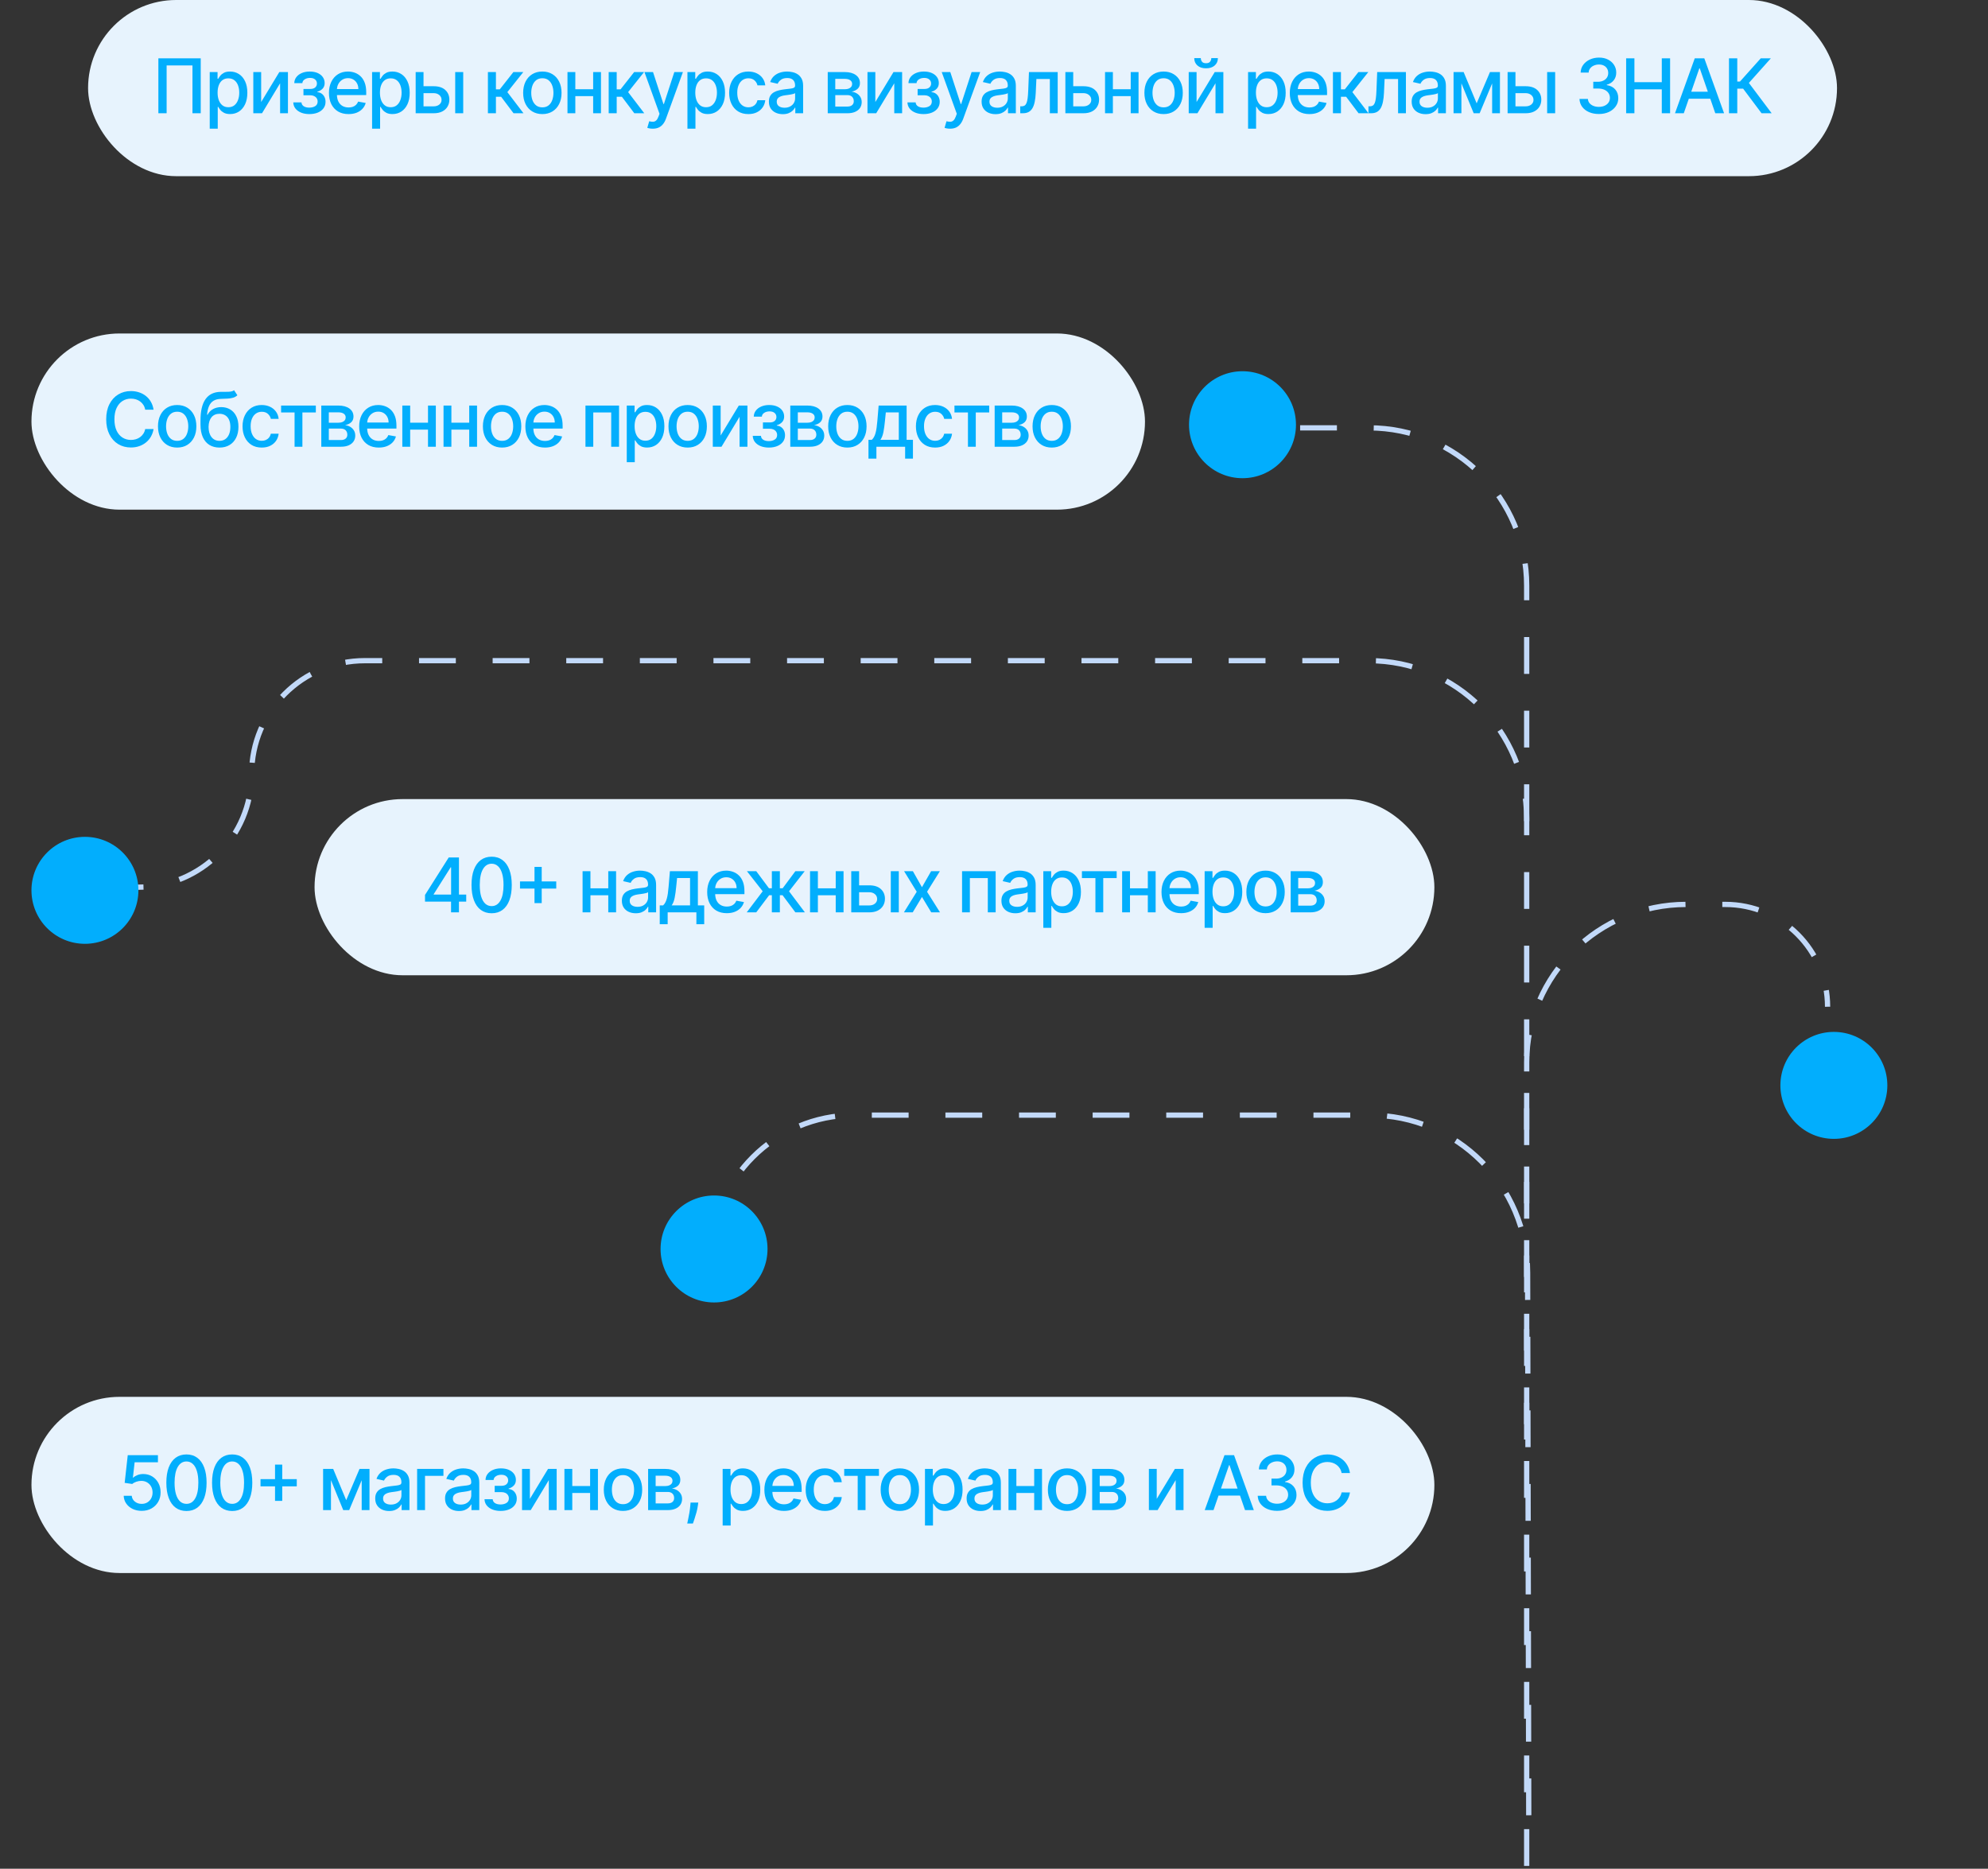 <?xml version="1.0" encoding="UTF-8"?> <svg xmlns="http://www.w3.org/2000/svg" width="316" height="297" viewBox="0 0 316 297" fill="none"><rect x="0" y="0" width="316" height="297" fill="#333333" stroke="none"/> <path d="M242.67 296.549L242.67 130.078C242.67 116.228 231.442 105 217.592 105L58 105C48.059 105 40 113.059 40 123V123C40 132.941 31.941 141 22 141L21 141" stroke="#C2D9F9" stroke-width="0.836" stroke-dasharray="5.85 5.85"></path> <circle cx="13.5" cy="141.5" r="8.5" fill="#02AEFD"></circle> <path d="M243 288.5L242.818 202.253C242.789 188.423 231.57 177.228 217.74 177.228L135.772 177.228C123.195 177.228 113 187.423 113 200V200" stroke="#C2D9F9" stroke-width="0.836" stroke-dasharray="5.85 5.85"></path> <rect x="5" y="222" width="223" height="28" rx="14" fill="#E7F3FD"></rect> <path d="M22.521 240.119C21.987 240.119 21.507 240.017 21.081 239.812C20.658 239.605 20.32 239.321 20.067 238.96C19.814 238.599 19.679 238.188 19.662 237.724H20.941C20.972 238.099 21.138 238.408 21.439 238.649C21.74 238.891 22.101 239.011 22.521 239.011C22.857 239.011 23.154 238.935 23.412 238.781C23.674 238.625 23.878 238.411 24.026 238.138C24.176 237.865 24.252 237.554 24.252 237.205C24.252 236.849 24.175 236.533 24.021 236.254C23.868 235.976 23.656 235.757 23.387 235.598C23.119 235.439 22.813 235.358 22.466 235.355C22.202 235.355 21.936 235.401 21.669 235.491C21.402 235.582 21.186 235.702 21.021 235.849L19.816 235.67L20.306 231.273H25.104V232.402H21.401L21.124 234.844H21.175C21.345 234.679 21.571 234.541 21.852 234.43C22.137 234.32 22.441 234.264 22.764 234.264C23.296 234.264 23.769 234.391 24.183 234.643C24.601 234.896 24.929 235.241 25.168 235.679C25.409 236.114 25.529 236.614 25.526 237.179C25.529 237.744 25.401 238.249 25.142 238.692C24.887 239.135 24.531 239.484 24.077 239.74C23.625 239.993 23.107 240.119 22.521 240.119ZM29.641 240.145C28.967 240.142 28.392 239.964 27.915 239.612C27.438 239.26 27.072 238.747 26.82 238.074C26.567 237.401 26.44 236.589 26.44 235.641C26.44 234.695 26.567 233.886 26.82 233.216C27.075 232.545 27.442 232.034 27.919 231.682C28.399 231.33 28.973 231.153 29.641 231.153C30.308 231.153 30.881 231.331 31.358 231.686C31.835 232.038 32.2 232.55 32.453 233.22C32.709 233.888 32.837 234.695 32.837 235.641C32.837 236.592 32.71 237.405 32.457 238.078C32.205 238.749 31.839 239.261 31.362 239.616C30.885 239.969 30.311 240.145 29.641 240.145ZM29.641 239.007C30.232 239.007 30.693 238.719 31.026 238.142C31.361 237.565 31.528 236.732 31.528 235.641C31.528 234.916 31.452 234.304 31.298 233.804C31.148 233.301 30.93 232.92 30.646 232.662C30.365 232.401 30.03 232.27 29.641 232.27C29.052 232.27 28.591 232.56 28.256 233.139C27.92 233.719 27.751 234.553 27.748 235.641C27.748 236.368 27.824 236.983 27.974 237.486C28.128 237.986 28.345 238.365 28.626 238.624C28.908 238.879 29.246 239.007 29.641 239.007ZM36.907 240.145C36.233 240.142 35.658 239.964 35.181 239.612C34.703 239.26 34.339 238.747 34.086 238.074C33.833 237.401 33.706 236.589 33.706 235.641C33.706 234.695 33.833 233.886 34.086 233.216C34.341 232.545 34.708 232.034 35.185 231.682C35.665 231.33 36.239 231.153 36.907 231.153C37.574 231.153 38.147 231.331 38.624 231.686C39.101 232.038 39.466 232.55 39.719 233.22C39.975 233.888 40.103 234.695 40.103 235.641C40.103 236.592 39.976 237.405 39.723 238.078C39.471 238.749 39.105 239.261 38.628 239.616C38.151 239.969 37.577 240.145 36.907 240.145ZM36.907 239.007C37.498 239.007 37.959 238.719 38.292 238.142C38.627 237.565 38.794 236.732 38.794 235.641C38.794 234.916 38.718 234.304 38.564 233.804C38.414 233.301 38.196 232.92 37.912 232.662C37.631 232.401 37.296 232.27 36.907 232.27C36.319 232.27 35.857 232.56 35.522 233.139C35.187 233.719 35.017 234.553 35.015 235.641C35.015 236.368 35.09 236.983 35.24 237.486C35.394 237.986 35.611 238.365 35.892 238.624C36.174 238.879 36.512 239.007 36.907 239.007ZM43.717 238.534V232.773H44.863V238.534H43.717ZM41.411 236.224V235.082H47.173V236.224H41.411ZM55.033 238.423L57.146 233.455H58.246L55.506 240H54.56L51.875 233.455H52.962L55.033 238.423ZM52.608 233.455V240H51.359V233.455H52.608ZM57.492 240V233.455H58.732V240H57.492ZM61.855 240.145C61.44 240.145 61.065 240.068 60.73 239.915C60.394 239.759 60.129 239.533 59.933 239.237C59.739 238.942 59.643 238.58 59.643 238.151C59.643 237.781 59.714 237.477 59.856 237.239C59.998 237 60.19 236.811 60.431 236.672C60.673 236.533 60.943 236.428 61.241 236.357C61.539 236.286 61.843 236.232 62.153 236.195C62.545 236.149 62.863 236.112 63.107 236.084C63.352 236.053 63.529 236.003 63.64 235.935C63.751 235.866 63.806 235.756 63.806 235.602V235.572C63.806 235.2 63.701 234.912 63.491 234.707C63.283 234.503 62.974 234.401 62.562 234.401C62.133 234.401 61.795 234.496 61.548 234.686C61.303 234.874 61.134 235.082 61.041 235.312L59.843 235.04C59.985 234.642 60.193 234.321 60.465 234.077C60.741 233.83 61.058 233.651 61.416 233.54C61.774 233.426 62.15 233.369 62.545 233.369C62.806 233.369 63.083 233.401 63.376 233.463C63.671 233.523 63.947 233.634 64.203 233.795C64.461 233.957 64.673 234.189 64.838 234.49C65.002 234.788 65.085 235.176 65.085 235.653V240H63.84V239.105H63.789C63.707 239.27 63.583 239.432 63.419 239.591C63.254 239.75 63.042 239.882 62.783 239.987C62.525 240.092 62.215 240.145 61.855 240.145ZM62.132 239.122C62.484 239.122 62.785 239.053 63.035 238.913C63.288 238.774 63.48 238.592 63.61 238.368C63.744 238.141 63.81 237.898 63.81 237.639V236.795C63.765 236.841 63.677 236.884 63.546 236.923C63.419 236.96 63.272 236.993 63.107 237.021C62.943 237.047 62.782 237.071 62.626 237.094C62.47 237.114 62.339 237.131 62.234 237.145C61.987 237.176 61.761 237.229 61.556 237.303C61.355 237.376 61.193 237.483 61.071 237.622C60.951 237.759 60.892 237.94 60.892 238.168C60.892 238.483 61.008 238.722 61.241 238.884C61.474 239.043 61.771 239.122 62.132 239.122ZM70.486 233.455V234.554H67.559V240H66.302V233.455H70.486ZM72.953 240.145C72.538 240.145 72.163 240.068 71.828 239.915C71.493 239.759 71.227 239.533 71.031 239.237C70.838 238.942 70.742 238.58 70.742 238.151C70.742 237.781 70.812 237.477 70.955 237.239C71.097 237 71.288 236.811 71.53 236.672C71.771 236.533 72.041 236.428 72.34 236.357C72.638 236.286 72.942 236.232 73.251 236.195C73.644 236.149 73.962 236.112 74.206 236.084C74.45 236.053 74.628 236.003 74.739 235.935C74.85 235.866 74.905 235.756 74.905 235.602V235.572C74.905 235.2 74.8 234.912 74.59 234.707C74.382 234.503 74.073 234.401 73.66 234.401C73.232 234.401 72.894 234.496 72.646 234.686C72.402 234.874 72.233 235.082 72.139 235.312L70.942 235.04C71.084 234.642 71.291 234.321 71.564 234.077C71.84 233.83 72.156 233.651 72.514 233.54C72.872 233.426 73.249 233.369 73.644 233.369C73.905 233.369 74.182 233.401 74.475 233.463C74.77 233.523 75.046 233.634 75.301 233.795C75.56 233.957 75.771 234.189 75.936 234.49C76.101 234.788 76.183 235.176 76.183 235.653V240H74.939V239.105H74.888C74.805 239.27 74.682 239.432 74.517 239.591C74.352 239.75 74.141 239.882 73.882 239.987C73.624 240.092 73.314 240.145 72.953 240.145ZM73.23 239.122C73.582 239.122 73.884 239.053 74.134 238.913C74.386 238.774 74.578 238.592 74.709 238.368C74.842 238.141 74.909 237.898 74.909 237.639V236.795C74.864 236.841 74.776 236.884 74.645 236.923C74.517 236.96 74.371 236.993 74.206 237.021C74.041 237.047 73.881 237.071 73.725 237.094C73.568 237.114 73.438 237.131 73.332 237.145C73.085 237.176 72.859 237.229 72.655 237.303C72.453 237.376 72.291 237.483 72.169 237.622C72.05 237.759 71.99 237.94 71.99 238.168C71.99 238.483 72.107 238.722 72.34 238.884C72.573 239.043 72.869 239.122 73.23 239.122ZM77.013 238.27H78.317C78.334 238.537 78.454 238.743 78.679 238.888C78.906 239.033 79.2 239.105 79.561 239.105C79.927 239.105 80.24 239.027 80.498 238.871C80.757 238.712 80.886 238.466 80.886 238.134C80.886 237.935 80.836 237.761 80.737 237.614C80.64 237.463 80.503 237.347 80.324 237.264C80.147 237.182 79.939 237.141 79.697 237.141H78.632V236.139H79.697C80.058 236.139 80.328 236.057 80.507 235.892C80.686 235.727 80.775 235.521 80.775 235.274C80.775 235.007 80.679 234.793 80.486 234.631C80.295 234.466 80.03 234.384 79.689 234.384C79.342 234.384 79.054 234.462 78.824 234.618C78.594 234.771 78.473 234.97 78.461 235.214H77.174C77.183 234.848 77.294 234.527 77.507 234.251C77.723 233.973 78.013 233.757 78.376 233.604C78.743 233.447 79.159 233.369 79.625 233.369C80.111 233.369 80.531 233.447 80.886 233.604C81.241 233.76 81.515 233.976 81.709 234.251C81.905 234.527 82.003 234.844 82.003 235.202C82.003 235.562 81.895 235.858 81.679 236.088C81.466 236.315 81.187 236.479 80.844 236.578V236.646C81.096 236.663 81.321 236.74 81.517 236.876C81.713 237.013 81.866 237.193 81.977 237.418C82.088 237.642 82.143 237.896 82.143 238.18C82.143 238.581 82.032 238.928 81.811 239.22C81.592 239.513 81.288 239.739 80.899 239.898C80.513 240.054 80.071 240.132 79.574 240.132C79.091 240.132 78.657 240.057 78.274 239.906C77.893 239.753 77.591 239.537 77.366 239.259C77.145 238.98 77.027 238.651 77.013 238.27ZM84.228 238.214L87.112 233.455H88.485V240H87.236V235.236L84.364 240H82.979V233.455H84.228V238.214ZM94.154 236.178V237.281H90.608V236.178H94.154ZM90.966 233.455V240H89.718V233.455H90.966ZM95.044 233.455V240H93.8V233.455H95.044ZM99.026 240.132C98.412 240.132 97.877 239.991 97.419 239.71C96.962 239.429 96.607 239.036 96.354 238.53C96.101 238.024 95.975 237.433 95.975 236.757C95.975 236.078 96.101 235.484 96.354 234.976C96.607 234.467 96.962 234.072 97.419 233.791C97.877 233.51 98.412 233.369 99.026 233.369C99.64 233.369 100.175 233.51 100.633 233.791C101.09 234.072 101.445 234.467 101.698 234.976C101.951 235.484 102.077 236.078 102.077 236.757C102.077 237.433 101.951 238.024 101.698 238.53C101.445 239.036 101.09 239.429 100.633 239.71C100.175 239.991 99.64 240.132 99.026 240.132ZM99.03 239.062C99.428 239.062 99.758 238.957 100.019 238.747C100.28 238.537 100.474 238.257 100.599 237.908C100.726 237.558 100.79 237.173 100.79 236.753C100.79 236.335 100.726 235.952 100.599 235.602C100.474 235.25 100.28 234.967 100.019 234.754C99.758 234.541 99.428 234.435 99.03 234.435C98.63 234.435 98.297 234.541 98.033 234.754C97.772 234.967 97.577 235.25 97.449 235.602C97.324 235.952 97.262 236.335 97.262 236.753C97.262 237.173 97.324 237.558 97.449 237.908C97.577 238.257 97.772 238.537 98.033 238.747C98.297 238.957 98.63 239.062 99.03 239.062ZM103.019 240V233.455H105.734C106.473 233.455 107.058 233.612 107.49 233.928C107.921 234.24 108.137 234.665 108.137 235.202C108.137 235.585 108.015 235.889 107.771 236.114C107.527 236.338 107.203 236.489 106.799 236.565C107.092 236.599 107.36 236.687 107.605 236.83C107.849 236.969 108.045 237.156 108.193 237.392C108.343 237.628 108.419 237.909 108.419 238.236C108.419 238.582 108.329 238.889 108.15 239.156C107.971 239.42 107.711 239.628 107.37 239.778C107.032 239.926 106.625 240 106.147 240H103.019ZM104.217 238.935H106.147C106.463 238.935 106.71 238.859 106.889 238.709C107.068 238.558 107.157 238.354 107.157 238.095C107.157 237.791 107.068 237.553 106.889 237.379C106.71 237.203 106.463 237.115 106.147 237.115H104.217V238.935ZM104.217 236.182H105.747C105.985 236.182 106.19 236.148 106.36 236.08C106.534 236.011 106.666 235.915 106.757 235.79C106.85 235.662 106.897 235.511 106.897 235.338C106.897 235.085 106.794 234.888 106.586 234.746C106.379 234.604 106.095 234.533 105.734 234.533H104.217V236.182ZM110.994 238.807L110.93 239.271C110.887 239.612 110.815 239.967 110.713 240.337C110.613 240.709 110.51 241.054 110.402 241.372C110.297 241.69 110.21 241.943 110.142 242.131H109.238C109.275 241.955 109.326 241.716 109.392 241.415C109.457 241.116 109.521 240.783 109.583 240.413C109.646 240.044 109.693 239.668 109.724 239.284L109.767 238.807H110.994ZM114.868 242.455V233.455H116.113V234.516H116.219C116.293 234.379 116.4 234.222 116.539 234.043C116.678 233.864 116.871 233.707 117.118 233.574C117.366 233.438 117.692 233.369 118.099 233.369C118.627 233.369 119.099 233.503 119.513 233.77C119.928 234.037 120.253 234.422 120.489 234.925C120.728 235.428 120.847 236.033 120.847 236.74C120.847 237.447 120.729 238.054 120.493 238.56C120.258 239.062 119.934 239.45 119.522 239.723C119.11 239.993 118.64 240.128 118.111 240.128C117.714 240.128 117.388 240.061 117.136 239.928C116.886 239.794 116.69 239.638 116.547 239.459C116.405 239.28 116.296 239.121 116.219 238.982H116.143V242.455H114.868ZM116.117 236.727C116.117 237.187 116.184 237.591 116.317 237.938C116.451 238.284 116.644 238.555 116.897 238.751C117.15 238.945 117.459 239.041 117.826 239.041C118.207 239.041 118.525 238.94 118.78 238.739C119.036 238.534 119.229 238.257 119.36 237.908C119.493 237.558 119.56 237.165 119.56 236.727C119.56 236.295 119.495 235.908 119.364 235.564C119.236 235.22 119.043 234.949 118.785 234.75C118.529 234.551 118.209 234.452 117.826 234.452C117.457 234.452 117.144 234.547 116.888 234.737C116.636 234.928 116.444 235.193 116.313 235.534C116.182 235.875 116.117 236.273 116.117 236.727ZM124.616 240.132C123.971 240.132 123.415 239.994 122.95 239.719C122.487 239.44 122.129 239.05 121.876 238.547C121.626 238.041 121.501 237.449 121.501 236.77C121.501 236.099 121.626 235.509 121.876 234.997C122.129 234.486 122.481 234.087 122.933 233.8C123.387 233.513 123.918 233.369 124.526 233.369C124.896 233.369 125.254 233.43 125.6 233.553C125.947 233.675 126.258 233.866 126.533 234.128C126.809 234.389 127.026 234.729 127.185 235.146C127.344 235.561 127.424 236.065 127.424 236.659V237.111H122.221V236.156H126.175C126.175 235.821 126.107 235.524 125.971 235.266C125.835 235.004 125.643 234.798 125.396 234.648C125.151 234.497 124.864 234.422 124.535 234.422C124.177 234.422 123.864 234.51 123.597 234.686C123.333 234.859 123.129 235.087 122.984 235.368C122.842 235.646 122.771 235.949 122.771 236.276V237.021C122.771 237.459 122.847 237.831 123.001 238.138C123.157 238.445 123.374 238.679 123.653 238.841C123.931 239 124.256 239.08 124.629 239.08C124.87 239.08 125.09 239.045 125.289 238.977C125.488 238.906 125.66 238.801 125.805 238.662C125.95 238.523 126.06 238.351 126.137 238.146L127.343 238.364C127.246 238.719 127.073 239.03 126.823 239.297C126.576 239.561 126.265 239.767 125.89 239.915C125.518 240.06 125.093 240.132 124.616 240.132ZM131.115 240.132C130.481 240.132 129.936 239.989 129.478 239.702C129.024 239.412 128.674 239.013 128.43 238.504C128.186 237.996 128.064 237.413 128.064 236.757C128.064 236.092 128.189 235.506 128.439 234.997C128.689 234.486 129.041 234.087 129.495 233.8C129.95 233.513 130.486 233.369 131.102 233.369C131.599 233.369 132.042 233.462 132.432 233.646C132.821 233.828 133.135 234.084 133.373 234.413C133.615 234.743 133.758 235.128 133.804 235.568H132.564C132.495 235.261 132.339 234.997 132.095 234.776C131.853 234.554 131.53 234.443 131.123 234.443C130.768 234.443 130.457 234.537 130.19 234.724C129.926 234.909 129.72 235.173 129.572 235.517C129.424 235.858 129.351 236.261 129.351 236.727C129.351 237.205 129.423 237.616 129.568 237.963C129.713 238.31 129.917 238.578 130.182 238.768C130.449 238.959 130.763 239.054 131.123 239.054C131.365 239.054 131.584 239.01 131.78 238.922C131.978 238.831 132.145 238.702 132.278 238.534C132.415 238.366 132.51 238.165 132.564 237.929H133.804C133.758 238.352 133.62 238.73 133.39 239.062C133.16 239.395 132.852 239.656 132.466 239.847C132.082 240.037 131.632 240.132 131.115 240.132ZM134.191 234.554V233.455H139.714V234.554H137.579V240H136.334V234.554H134.191ZM143.034 240.132C142.42 240.132 141.885 239.991 141.427 239.71C140.97 239.429 140.615 239.036 140.362 238.53C140.109 238.024 139.983 237.433 139.983 236.757C139.983 236.078 140.109 235.484 140.362 234.976C140.615 234.467 140.97 234.072 141.427 233.791C141.885 233.51 142.42 233.369 143.034 233.369C143.647 233.369 144.183 233.51 144.64 233.791C145.098 234.072 145.453 234.467 145.706 234.976C145.958 235.484 146.085 236.078 146.085 236.757C146.085 237.433 145.958 238.024 145.706 238.53C145.453 239.036 145.098 239.429 144.64 239.71C144.183 239.991 143.647 240.132 143.034 240.132ZM143.038 239.062C143.436 239.062 143.765 238.957 144.027 238.747C144.288 238.537 144.481 238.257 144.606 237.908C144.734 237.558 144.798 237.173 144.798 236.753C144.798 236.335 144.734 235.952 144.606 235.602C144.481 235.25 144.288 234.967 144.027 234.754C143.765 234.541 143.436 234.435 143.038 234.435C142.637 234.435 142.305 234.541 142.041 234.754C141.779 234.967 141.585 235.25 141.457 235.602C141.332 235.952 141.27 236.335 141.27 236.753C141.27 237.173 141.332 237.558 141.457 237.908C141.585 238.257 141.779 238.537 142.041 238.747C142.305 238.957 142.637 239.062 143.038 239.062ZM147.027 242.455V233.455H148.271V234.516H148.378C148.452 234.379 148.558 234.222 148.698 234.043C148.837 233.864 149.03 233.707 149.277 233.574C149.524 233.438 149.851 233.369 150.257 233.369C150.786 233.369 151.257 233.503 151.672 233.77C152.087 234.037 152.412 234.422 152.648 234.925C152.886 235.428 153.006 236.033 153.006 236.74C153.006 237.447 152.888 238.054 152.652 238.56C152.416 239.062 152.092 239.45 151.68 239.723C151.269 239.993 150.798 240.128 150.27 240.128C149.872 240.128 149.547 240.061 149.294 239.928C149.044 239.794 148.848 239.638 148.706 239.459C148.564 239.28 148.455 239.121 148.378 238.982H148.301V242.455H147.027ZM148.276 236.727C148.276 237.187 148.342 237.591 148.476 237.938C148.609 238.284 148.803 238.555 149.055 238.751C149.308 238.945 149.618 239.041 149.984 239.041C150.365 239.041 150.683 238.94 150.939 238.739C151.195 238.534 151.388 238.257 151.519 237.908C151.652 237.558 151.719 237.165 151.719 236.727C151.719 236.295 151.654 235.908 151.523 235.564C151.395 235.22 151.202 234.949 150.943 234.75C150.688 234.551 150.368 234.452 149.984 234.452C149.615 234.452 149.303 234.547 149.047 234.737C148.794 234.928 148.602 235.193 148.472 235.534C148.341 235.875 148.276 236.273 148.276 236.727ZM155.858 240.145C155.443 240.145 155.068 240.068 154.733 239.915C154.398 239.759 154.132 239.533 153.936 239.237C153.743 238.942 153.647 238.58 153.647 238.151C153.647 237.781 153.718 237.477 153.86 237.239C154.002 237 154.193 236.811 154.435 236.672C154.676 236.533 154.946 236.428 155.245 236.357C155.543 236.286 155.847 236.232 156.156 236.195C156.549 236.149 156.867 236.112 157.111 236.084C157.355 236.053 157.533 236.003 157.644 235.935C157.754 235.866 157.81 235.756 157.81 235.602V235.572C157.81 235.2 157.705 234.912 157.495 234.707C157.287 234.503 156.977 234.401 156.566 234.401C156.137 234.401 155.799 234.496 155.551 234.686C155.307 234.874 155.138 235.082 155.044 235.312L153.847 235.04C153.989 234.642 154.196 234.321 154.469 234.077C154.745 233.83 155.061 233.651 155.419 233.54C155.777 233.426 156.154 233.369 156.549 233.369C156.81 233.369 157.087 233.401 157.379 233.463C157.675 233.523 157.95 233.634 158.206 233.795C158.465 233.957 158.676 234.189 158.841 234.49C159.006 234.788 159.088 235.176 159.088 235.653V240H157.844V239.105H157.793C157.71 239.27 157.587 239.432 157.422 239.591C157.257 239.75 157.046 239.882 156.787 239.987C156.529 240.092 156.219 240.145 155.858 240.145ZM156.135 239.122C156.487 239.122 156.789 239.053 157.039 238.913C157.291 238.774 157.483 238.592 157.614 238.368C157.747 238.141 157.814 237.898 157.814 237.639V236.795C157.769 236.841 157.681 236.884 157.55 236.923C157.422 236.96 157.276 236.993 157.111 237.021C156.946 237.047 156.786 237.071 156.629 237.094C156.473 237.114 156.343 237.131 156.237 237.145C155.99 237.176 155.764 237.229 155.56 237.303C155.358 237.376 155.196 237.483 155.074 237.622C154.955 237.759 154.895 237.94 154.895 238.168C154.895 238.483 155.012 238.722 155.245 238.884C155.477 239.043 155.774 239.122 156.135 239.122ZM164.741 236.178V237.281H161.196V236.178H164.741ZM161.554 233.455V240H160.305V233.455H161.554ZM165.632 233.455V240H164.388V233.455H165.632ZM169.614 240.132C169 240.132 168.465 239.991 168.007 239.71C167.55 239.429 167.195 239.036 166.942 238.53C166.689 238.024 166.563 237.433 166.563 236.757C166.563 236.078 166.689 235.484 166.942 234.976C167.195 234.467 167.55 234.072 168.007 233.791C168.465 233.51 169 233.369 169.614 233.369C170.227 233.369 170.763 233.51 171.22 233.791C171.678 234.072 172.033 234.467 172.286 234.976C172.538 235.484 172.665 236.078 172.665 236.757C172.665 237.433 172.538 238.024 172.286 238.53C172.033 239.036 171.678 239.429 171.22 239.71C170.763 239.991 170.227 240.132 169.614 240.132ZM169.618 239.062C170.016 239.062 170.345 238.957 170.607 238.747C170.868 238.537 171.061 238.257 171.186 237.908C171.314 237.558 171.378 237.173 171.378 236.753C171.378 236.335 171.314 235.952 171.186 235.602C171.061 235.25 170.868 234.967 170.607 234.754C170.345 234.541 170.016 234.435 169.618 234.435C169.217 234.435 168.885 234.541 168.621 234.754C168.359 234.967 168.165 235.25 168.037 235.602C167.912 235.952 167.85 236.335 167.85 236.753C167.85 237.173 167.912 237.558 168.037 237.908C168.165 238.257 168.359 238.537 168.621 238.747C168.885 238.957 169.217 239.062 169.618 239.062ZM173.607 240V233.455H176.322C177.06 233.455 177.645 233.612 178.077 233.928C178.509 234.24 178.725 234.665 178.725 235.202C178.725 235.585 178.603 235.889 178.359 236.114C178.114 236.338 177.79 236.489 177.387 236.565C177.68 236.599 177.948 236.687 178.192 236.83C178.437 236.969 178.633 237.156 178.78 237.392C178.931 237.628 179.006 237.909 179.006 238.236C179.006 238.582 178.917 238.889 178.738 239.156C178.559 239.42 178.299 239.628 177.958 239.778C177.62 239.926 177.212 240 176.735 240H173.607ZM174.805 238.935H176.735C177.05 238.935 177.297 238.859 177.476 238.709C177.655 238.558 177.745 238.354 177.745 238.095C177.745 237.791 177.655 237.553 177.476 237.379C177.297 237.203 177.05 237.115 176.735 237.115H174.805V238.935ZM174.805 236.182H176.334C176.573 236.182 176.778 236.148 176.948 236.08C177.121 236.011 177.253 235.915 177.344 235.79C177.438 235.662 177.485 235.511 177.485 235.338C177.485 235.085 177.381 234.888 177.174 234.746C176.966 234.604 176.682 234.533 176.322 234.533H174.805V236.182ZM183.868 238.214L186.753 233.455H188.125V240H186.877V235.236L184.005 240H182.62V233.455H183.868V238.214ZM192.894 240H191.496L194.637 231.273H196.158L199.299 240H197.901L195.434 232.858H195.365L192.894 240ZM193.128 236.582H197.662V237.69H193.128V236.582ZM202.998 240.119C202.413 240.119 201.89 240.018 201.43 239.817C200.972 239.615 200.61 239.335 200.343 238.977C200.079 238.616 199.937 238.199 199.917 237.724H201.255C201.272 237.983 201.359 238.207 201.515 238.398C201.674 238.585 201.881 238.73 202.137 238.832C202.393 238.935 202.677 238.986 202.989 238.986C203.333 238.986 203.637 238.926 203.901 238.807C204.168 238.687 204.377 238.521 204.528 238.308C204.678 238.092 204.754 237.844 204.754 237.562C204.754 237.27 204.678 237.013 204.528 236.791C204.38 236.567 204.163 236.391 203.876 236.263C203.592 236.135 203.248 236.071 202.845 236.071H202.107V234.997H202.845C203.168 234.997 203.452 234.939 203.697 234.822C203.944 234.706 204.137 234.544 204.276 234.337C204.416 234.126 204.485 233.881 204.485 233.599C204.485 233.33 204.424 233.095 204.302 232.896C204.183 232.695 204.012 232.537 203.791 232.423C203.572 232.31 203.313 232.253 203.015 232.253C202.731 232.253 202.465 232.305 202.218 232.411C201.974 232.513 201.775 232.661 201.622 232.854C201.468 233.044 201.386 233.273 201.374 233.54H200.1C200.114 233.068 200.254 232.653 200.518 232.295C200.785 231.937 201.137 231.658 201.575 231.456C202.012 231.254 202.498 231.153 203.032 231.153C203.592 231.153 204.075 231.263 204.481 231.482C204.89 231.697 205.205 231.986 205.427 232.347C205.651 232.707 205.762 233.102 205.759 233.531C205.762 234.02 205.626 234.435 205.35 234.776C205.077 235.116 204.714 235.345 204.259 235.462V235.53C204.839 235.618 205.288 235.848 205.606 236.22C205.927 236.592 206.086 237.054 206.083 237.605C206.086 238.085 205.952 238.516 205.683 238.896C205.416 239.277 205.05 239.577 204.587 239.795C204.124 240.011 203.595 240.119 202.998 240.119ZM214.582 234.111H213.252C213.201 233.827 213.106 233.577 212.967 233.361C212.828 233.145 212.657 232.962 212.455 232.811C212.254 232.661 212.028 232.547 211.778 232.47C211.531 232.393 211.268 232.355 210.99 232.355C210.487 232.355 210.036 232.482 209.639 232.734C209.244 232.987 208.931 233.358 208.701 233.847C208.474 234.335 208.36 234.932 208.36 235.636C208.36 236.347 208.474 236.946 208.701 237.435C208.931 237.923 209.245 238.293 209.643 238.543C210.041 238.793 210.488 238.918 210.985 238.918C211.261 238.918 211.522 238.881 211.769 238.807C212.019 238.73 212.245 238.618 212.447 238.47C212.649 238.322 212.819 238.142 212.958 237.929C213.1 237.713 213.198 237.466 213.252 237.188L214.582 237.192C214.511 237.621 214.373 238.016 214.168 238.376C213.967 238.734 213.707 239.044 213.389 239.305C213.073 239.564 212.713 239.764 212.306 239.906C211.9 240.048 211.457 240.119 210.977 240.119C210.221 240.119 209.548 239.94 208.957 239.582C208.366 239.222 207.9 238.706 207.559 238.036C207.221 237.365 207.052 236.565 207.052 235.636C207.052 234.705 207.222 233.905 207.563 233.237C207.904 232.567 208.37 232.053 208.961 231.695C209.552 231.334 210.224 231.153 210.977 231.153C211.44 231.153 211.872 231.22 212.272 231.354C212.676 231.484 213.038 231.678 213.359 231.933C213.68 232.186 213.945 232.496 214.156 232.862C214.366 233.226 214.508 233.642 214.582 234.111Z" fill="#02AEFD"></path> <circle cx="113.5" cy="198.5" r="8.5" fill="#02AEFD"></circle> <rect x="50" y="127" width="178" height="28" rx="14" fill="#E7F3FD"></rect> <path d="M67.558 143.295V142.23L71.329 136.273H72.168V137.841H71.636L68.938 142.111V142.179H74.107V143.295H67.558ZM71.695 145V142.972L71.704 142.486V136.273H72.953V145H71.695ZM78.151 145.145C77.477 145.142 76.902 144.964 76.425 144.612C75.948 144.26 75.583 143.747 75.33 143.074C75.077 142.401 74.95 141.589 74.95 140.641C74.95 139.695 75.077 138.886 75.33 138.216C75.585 137.545 75.952 137.034 76.429 136.682C76.909 136.33 77.483 136.153 78.151 136.153C78.818 136.153 79.391 136.331 79.868 136.686C80.345 137.038 80.71 137.55 80.963 138.22C81.219 138.888 81.347 139.695 81.347 140.641C81.347 141.592 81.22 142.405 80.968 143.078C80.715 143.749 80.35 144.261 79.872 144.616C79.395 144.969 78.821 145.145 78.151 145.145ZM78.151 144.007C78.742 144.007 79.203 143.719 79.536 143.142C79.871 142.565 80.038 141.732 80.038 140.641C80.038 139.916 79.962 139.304 79.808 138.804C79.658 138.301 79.441 137.92 79.156 137.662C78.875 137.401 78.54 137.27 78.151 137.27C77.563 137.27 77.101 137.56 76.766 138.139C76.431 138.719 76.261 139.553 76.259 140.641C76.259 141.368 76.334 141.983 76.484 142.486C76.638 142.986 76.855 143.365 77.136 143.624C77.418 143.879 77.756 144.007 78.151 144.007ZM84.961 143.534V137.773H86.107V143.534H84.961ZM82.656 141.224V140.082H88.417V141.224H82.656ZM97.04 141.178V142.281H93.494V141.178H97.04ZM93.852 138.455V145H92.603V138.455H93.852ZM97.93 138.455V145H96.686V138.455H97.93ZM101.06 145.145C100.645 145.145 100.27 145.068 99.935 144.915C99.599 144.759 99.334 144.533 99.138 144.237C98.945 143.942 98.848 143.58 98.848 143.151C98.848 142.781 98.919 142.477 99.061 142.239C99.203 142 99.395 141.811 99.636 141.672C99.878 141.533 100.148 141.428 100.446 141.357C100.744 141.286 101.048 141.232 101.358 141.195C101.75 141.149 102.068 141.112 102.312 141.084C102.557 141.053 102.734 141.003 102.845 140.935C102.956 140.866 103.011 140.756 103.011 140.602V140.572C103.011 140.2 102.906 139.912 102.696 139.707C102.489 139.503 102.179 139.401 101.767 139.401C101.338 139.401 101 139.496 100.753 139.686C100.508 139.874 100.339 140.082 100.246 140.312L99.048 140.04C99.19 139.642 99.398 139.321 99.67 139.077C99.946 138.83 100.263 138.651 100.621 138.54C100.979 138.426 101.355 138.369 101.75 138.369C102.011 138.369 102.288 138.401 102.581 138.463C102.876 138.523 103.152 138.634 103.408 138.795C103.666 138.957 103.878 139.189 104.043 139.49C104.207 139.788 104.29 140.176 104.29 140.653V145H103.045V144.105H102.994C102.912 144.27 102.788 144.432 102.623 144.591C102.459 144.75 102.247 144.882 101.989 144.987C101.73 145.092 101.42 145.145 101.06 145.145ZM101.337 144.122C101.689 144.122 101.99 144.053 102.24 143.913C102.493 143.774 102.685 143.592 102.815 143.368C102.949 143.141 103.016 142.898 103.016 142.639V141.795C102.97 141.841 102.882 141.884 102.751 141.923C102.623 141.96 102.477 141.993 102.312 142.021C102.148 142.047 101.987 142.071 101.831 142.094C101.675 142.114 101.544 142.131 101.439 142.145C101.192 142.176 100.966 142.229 100.761 142.303C100.56 142.376 100.398 142.483 100.275 142.622C100.156 142.759 100.096 142.94 100.096 143.168C100.096 143.483 100.213 143.722 100.446 143.884C100.679 144.043 100.976 144.122 101.337 144.122ZM104.868 146.888V143.896H105.4C105.537 143.771 105.652 143.622 105.745 143.449C105.842 143.276 105.923 143.07 105.988 142.831C106.056 142.592 106.113 142.314 106.159 141.996C106.204 141.675 106.244 141.308 106.278 140.896L106.483 138.455H110.931V143.896H111.937V146.888H110.693V145H106.129V146.888H104.868ZM106.764 143.896H109.687V139.545H107.625L107.488 140.896C107.423 141.584 107.341 142.18 107.241 142.686C107.142 143.189 106.983 143.592 106.764 143.896ZM115.524 145.132C114.879 145.132 114.323 144.994 113.857 144.719C113.394 144.44 113.036 144.05 112.784 143.547C112.534 143.041 112.409 142.449 112.409 141.77C112.409 141.099 112.534 140.509 112.784 139.997C113.036 139.486 113.389 139.087 113.84 138.8C114.295 138.513 114.826 138.369 115.434 138.369C115.803 138.369 116.161 138.43 116.508 138.553C116.855 138.675 117.166 138.866 117.441 139.128C117.717 139.389 117.934 139.729 118.093 140.146C118.252 140.561 118.332 141.065 118.332 141.659V142.111H113.129V141.156H117.083C117.083 140.821 117.015 140.524 116.879 140.266C116.742 140.004 116.551 139.798 116.303 139.648C116.059 139.497 115.772 139.422 115.443 139.422C115.085 139.422 114.772 139.51 114.505 139.686C114.241 139.859 114.036 140.087 113.891 140.368C113.749 140.646 113.678 140.949 113.678 141.276V142.021C113.678 142.459 113.755 142.831 113.909 143.138C114.065 143.445 114.282 143.679 114.561 143.841C114.839 144 115.164 144.08 115.536 144.08C115.778 144.08 115.998 144.045 116.197 143.977C116.396 143.906 116.568 143.801 116.712 143.662C116.857 143.523 116.968 143.351 117.045 143.146L118.251 143.364C118.154 143.719 117.981 144.03 117.731 144.297C117.484 144.561 117.173 144.767 116.798 144.915C116.426 145.06 116.001 145.132 115.524 145.132ZM118.696 145L121.231 141.651L118.725 138.455H120.208L122.232 141.173H122.688V138.455H123.963V141.173H124.406L126.43 138.455H127.913L125.42 141.651L127.943 145H126.43L124.389 142.273H123.963V145H122.688V142.273H122.262L120.208 145H118.696ZM133.194 141.178V142.281H129.649V141.178H133.194ZM130.007 138.455V145H128.758V138.455H130.007ZM134.085 138.455V145H132.841V138.455H134.085ZM136.268 140.705H138.169C138.97 140.705 139.586 140.903 140.018 141.301C140.45 141.699 140.666 142.212 140.666 142.839C140.666 143.249 140.569 143.616 140.376 143.943C140.183 144.27 139.9 144.528 139.528 144.719C139.156 144.906 138.703 145 138.169 145H135.309V138.455H136.558V143.901H138.169C138.535 143.901 138.836 143.805 139.072 143.615C139.308 143.422 139.426 143.176 139.426 142.878C139.426 142.562 139.308 142.305 139.072 142.107C138.836 141.905 138.535 141.804 138.169 141.804H136.268V140.705ZM141.595 145V138.455H142.869V145H141.595ZM145.105 138.455L146.549 141.003L148.007 138.455H149.4L147.359 141.727L149.417 145H148.024L146.549 142.554L145.079 145H143.681L145.718 141.727L143.707 138.455H145.105ZM152.924 145V138.455H158.264V145H157.015V139.554H154.164V145H152.924ZM161.392 145.145C160.977 145.145 160.602 145.068 160.267 144.915C159.932 144.759 159.666 144.533 159.47 144.237C159.277 143.942 159.18 143.58 159.18 143.151C159.18 142.781 159.251 142.477 159.393 142.239C159.535 142 159.727 141.811 159.969 141.672C160.21 141.533 160.48 141.428 160.778 141.357C161.077 141.286 161.381 141.232 161.69 141.195C162.082 141.149 162.4 141.112 162.645 141.084C162.889 141.053 163.067 141.003 163.177 140.935C163.288 140.866 163.344 140.756 163.344 140.602V140.572C163.344 140.2 163.239 139.912 163.028 139.707C162.821 139.503 162.511 139.401 162.099 139.401C161.67 139.401 161.332 139.496 161.085 139.686C160.841 139.874 160.672 140.082 160.578 140.312L159.381 140.04C159.523 139.642 159.73 139.321 160.003 139.077C160.278 138.83 160.595 138.651 160.953 138.54C161.311 138.426 161.687 138.369 162.082 138.369C162.344 138.369 162.621 138.401 162.913 138.463C163.209 138.523 163.484 138.634 163.74 138.795C163.998 138.957 164.21 139.189 164.375 139.49C164.54 139.788 164.622 140.176 164.622 140.653V145H163.378V144.105H163.327C163.244 144.27 163.121 144.432 162.956 144.591C162.791 144.75 162.579 144.882 162.321 144.987C162.062 145.092 161.753 145.145 161.392 145.145ZM161.669 144.122C162.021 144.122 162.322 144.053 162.572 143.913C162.825 143.774 163.017 143.592 163.148 143.368C163.281 143.141 163.348 142.898 163.348 142.639V141.795C163.302 141.841 163.214 141.884 163.084 141.923C162.956 141.96 162.81 141.993 162.645 142.021C162.48 142.047 162.319 142.071 162.163 142.094C162.007 142.114 161.876 142.131 161.771 142.145C161.524 142.176 161.298 142.229 161.094 142.303C160.892 142.376 160.73 142.483 160.608 142.622C160.489 142.759 160.429 142.94 160.429 143.168C160.429 143.483 160.545 143.722 160.778 143.884C161.011 144.043 161.308 144.122 161.669 144.122ZM165.839 147.455V138.455H167.083V139.516H167.19C167.264 139.379 167.37 139.222 167.51 139.043C167.649 138.864 167.842 138.707 168.089 138.574C168.336 138.438 168.663 138.369 169.069 138.369C169.598 138.369 170.069 138.503 170.484 138.77C170.899 139.037 171.224 139.422 171.46 139.925C171.698 140.428 171.818 141.033 171.818 141.74C171.818 142.447 171.7 143.054 171.464 143.56C171.228 144.062 170.904 144.45 170.493 144.723C170.081 144.993 169.61 145.128 169.082 145.128C168.684 145.128 168.359 145.061 168.106 144.928C167.856 144.794 167.66 144.638 167.518 144.459C167.376 144.28 167.267 144.121 167.19 143.982H167.113V147.455H165.839ZM167.088 141.727C167.088 142.187 167.154 142.591 167.288 142.938C167.422 143.284 167.615 143.555 167.868 143.751C168.12 143.945 168.43 144.041 168.797 144.041C169.177 144.041 169.495 143.94 169.751 143.739C170.007 143.534 170.2 143.257 170.331 142.908C170.464 142.558 170.531 142.165 170.531 141.727C170.531 141.295 170.466 140.908 170.335 140.564C170.207 140.22 170.014 139.949 169.755 139.75C169.5 139.551 169.18 139.452 168.797 139.452C168.427 139.452 168.115 139.547 167.859 139.737C167.606 139.928 167.414 140.193 167.284 140.534C167.153 140.875 167.088 141.273 167.088 141.727ZM171.977 139.554V138.455H177.5V139.554H175.365V145H174.12V139.554H171.977ZM182.803 141.178V142.281H179.258V141.178H182.803ZM179.616 138.455V145H178.367V138.455H179.616ZM183.694 138.455V145H182.45V138.455H183.694ZM187.74 145.132C187.095 145.132 186.539 144.994 186.073 144.719C185.61 144.44 185.252 144.05 185 143.547C184.75 143.041 184.625 142.449 184.625 141.77C184.625 141.099 184.75 140.509 185 139.997C185.252 139.486 185.605 139.087 186.056 138.8C186.511 138.513 187.042 138.369 187.65 138.369C188.019 138.369 188.377 138.43 188.724 138.553C189.071 138.675 189.382 138.866 189.657 139.128C189.933 139.389 190.15 139.729 190.309 140.146C190.468 140.561 190.548 141.065 190.548 141.659V142.111H185.345V141.156H189.299C189.299 140.821 189.231 140.524 189.095 140.266C188.958 140.004 188.767 139.798 188.519 139.648C188.275 139.497 187.988 139.422 187.659 139.422C187.301 139.422 186.988 139.51 186.721 139.686C186.457 139.859 186.252 140.087 186.108 140.368C185.966 140.646 185.894 140.949 185.894 141.276V142.021C185.894 142.459 185.971 142.831 186.125 143.138C186.281 143.445 186.498 143.679 186.777 143.841C187.055 144 187.38 144.08 187.752 144.08C187.994 144.08 188.214 144.045 188.413 143.977C188.612 143.906 188.784 143.801 188.929 143.662C189.073 143.523 189.184 143.351 189.261 143.146L190.467 143.364C190.37 143.719 190.197 144.03 189.947 144.297C189.7 144.561 189.389 144.767 189.014 144.915C188.642 145.06 188.217 145.132 187.74 145.132ZM191.482 147.455V138.455H192.726V139.516H192.832C192.906 139.379 193.013 139.222 193.152 139.043C193.291 138.864 193.484 138.707 193.732 138.574C193.979 138.438 194.305 138.369 194.712 138.369C195.24 138.369 195.712 138.503 196.126 138.77C196.541 139.037 196.867 139.422 197.102 139.925C197.341 140.428 197.46 141.033 197.46 141.74C197.46 142.447 197.342 143.054 197.107 143.56C196.871 144.062 196.547 144.45 196.135 144.723C195.723 144.993 195.253 145.128 194.725 145.128C194.327 145.128 194.001 145.061 193.749 144.928C193.499 144.794 193.303 144.638 193.161 144.459C193.019 144.28 192.909 144.121 192.832 143.982H192.756V147.455H191.482ZM192.73 141.727C192.73 142.187 192.797 142.591 192.93 142.938C193.064 143.284 193.257 143.555 193.51 143.751C193.763 143.945 194.073 144.041 194.439 144.041C194.82 144.041 195.138 143.94 195.394 143.739C195.649 143.534 195.842 143.257 195.973 142.908C196.107 142.558 196.173 142.165 196.173 141.727C196.173 141.295 196.108 140.908 195.977 140.564C195.85 140.22 195.656 139.949 195.398 139.75C195.142 139.551 194.823 139.452 194.439 139.452C194.07 139.452 193.757 139.547 193.501 139.737C193.249 139.928 193.057 140.193 192.926 140.534C192.796 140.875 192.73 141.273 192.73 141.727ZM201.165 145.132C200.551 145.132 200.016 144.991 199.558 144.71C199.101 144.429 198.746 144.036 198.493 143.53C198.24 143.024 198.114 142.433 198.114 141.757C198.114 141.078 198.24 140.484 198.493 139.976C198.746 139.467 199.101 139.072 199.558 138.791C200.016 138.51 200.551 138.369 201.165 138.369C201.779 138.369 202.314 138.51 202.772 138.791C203.229 139.072 203.584 139.467 203.837 139.976C204.09 140.484 204.216 141.078 204.216 141.757C204.216 142.433 204.09 143.024 203.837 143.53C203.584 144.036 203.229 144.429 202.772 144.71C202.314 144.991 201.779 145.132 201.165 145.132ZM201.169 144.062C201.567 144.062 201.897 143.957 202.158 143.747C202.419 143.537 202.612 143.257 202.737 142.908C202.865 142.558 202.929 142.173 202.929 141.753C202.929 141.335 202.865 140.952 202.737 140.602C202.612 140.25 202.419 139.967 202.158 139.754C201.897 139.541 201.567 139.435 201.169 139.435C200.769 139.435 200.436 139.541 200.172 139.754C199.911 139.967 199.716 140.25 199.588 140.602C199.463 140.952 199.401 141.335 199.401 141.753C199.401 142.173 199.463 142.558 199.588 142.908C199.716 143.257 199.911 143.537 200.172 143.747C200.436 143.957 200.769 144.062 201.169 144.062ZM205.158 145V138.455H207.873C208.611 138.455 209.197 138.612 209.628 138.928C210.06 139.24 210.276 139.665 210.276 140.202C210.276 140.585 210.154 140.889 209.91 141.114C209.665 141.338 209.342 141.489 208.938 141.565C209.231 141.599 209.499 141.687 209.744 141.83C209.988 141.969 210.184 142.156 210.332 142.392C210.482 142.628 210.557 142.909 210.557 143.236C210.557 143.582 210.468 143.889 210.289 144.156C210.11 144.42 209.85 144.628 209.509 144.778C209.171 144.926 208.763 145 208.286 145H205.158ZM206.356 143.935H208.286C208.602 143.935 208.849 143.859 209.028 143.709C209.207 143.558 209.296 143.354 209.296 143.095C209.296 142.791 209.207 142.553 209.028 142.379C208.849 142.203 208.602 142.115 208.286 142.115H206.356V143.935ZM206.356 141.182H207.886C208.124 141.182 208.329 141.148 208.499 141.08C208.673 141.011 208.805 140.915 208.896 140.79C208.989 140.662 209.036 140.511 209.036 140.338C209.036 140.085 208.932 139.888 208.725 139.746C208.518 139.604 208.234 139.533 207.873 139.533H206.356V141.182Z" fill="#02AEFD"></path> <path d="M242.67 130.5L242.67 93.079C242.67 79.228 231.443 68 217.593 68L198.5 68" stroke="#C2D9F9" stroke-width="0.836" stroke-dasharray="5.85 5.85"></path> <circle cx="197.5" cy="67.5" r="8.5" fill="#02AEFD"></circle> <rect x="5" y="53" width="177" height="28" rx="14" fill="#E7F3FD"></rect> <path d="M24.411 65.111H23.081C23.03 64.827 22.935 64.577 22.796 64.361C22.657 64.145 22.486 63.962 22.285 63.811C22.083 63.66 21.857 63.547 21.607 63.47C21.36 63.394 21.097 63.355 20.819 63.355C20.316 63.355 19.866 63.481 19.468 63.734C19.073 63.987 18.76 64.358 18.53 64.847C18.303 65.335 18.189 65.932 18.189 66.636C18.189 67.347 18.303 67.946 18.53 68.435C18.76 68.923 19.074 69.293 19.472 69.543C19.87 69.793 20.317 69.918 20.814 69.918C21.09 69.918 21.351 69.881 21.599 69.807C21.849 69.73 22.074 69.618 22.276 69.47C22.478 69.322 22.648 69.142 22.787 68.929C22.929 68.713 23.027 68.466 23.081 68.188L24.411 68.192C24.34 68.621 24.202 69.016 23.998 69.376C23.796 69.734 23.536 70.044 23.218 70.305C22.902 70.564 22.542 70.764 22.135 70.906C21.729 71.048 21.286 71.119 20.806 71.119C20.05 71.119 19.377 70.94 18.786 70.582C18.195 70.222 17.729 69.706 17.388 69.035C17.05 68.365 16.881 67.565 16.881 66.636C16.881 65.704 17.052 64.905 17.392 64.237C17.733 63.567 18.199 63.053 18.79 62.695C19.381 62.334 20.053 62.153 20.806 62.153C21.269 62.153 21.701 62.22 22.101 62.354C22.505 62.484 22.867 62.678 23.188 62.933C23.509 63.186 23.775 63.496 23.985 63.862C24.195 64.226 24.337 64.642 24.411 65.111ZM28.161 71.132C27.548 71.132 27.012 70.992 26.555 70.71C26.098 70.429 25.742 70.035 25.49 69.53C25.237 69.024 25.11 68.433 25.11 67.757C25.11 67.078 25.237 66.484 25.49 65.976C25.742 65.467 26.098 65.072 26.555 64.791C27.012 64.51 27.548 64.369 28.161 64.369C28.775 64.369 29.311 64.51 29.768 64.791C30.225 65.072 30.581 65.467 30.833 65.976C31.086 66.484 31.213 67.078 31.213 67.757C31.213 68.433 31.086 69.024 30.833 69.53C30.581 70.035 30.225 70.429 29.768 70.71C29.311 70.992 28.775 71.132 28.161 71.132ZM28.166 70.062C28.563 70.062 28.893 69.957 29.154 69.747C29.416 69.537 29.609 69.257 29.734 68.908C29.862 68.558 29.926 68.173 29.926 67.753C29.926 67.335 29.862 66.952 29.734 66.602C29.609 66.25 29.416 65.967 29.154 65.754C28.893 65.541 28.563 65.435 28.166 65.435C27.765 65.435 27.433 65.541 27.169 65.754C26.907 65.967 26.713 66.25 26.585 66.602C26.46 66.952 26.397 67.335 26.397 67.753C26.397 68.173 26.46 68.558 26.585 68.908C26.713 69.257 26.907 69.537 27.169 69.747C27.433 69.957 27.765 70.062 28.166 70.062ZM37.205 62.017L37.733 62.822C37.537 63.001 37.314 63.129 37.064 63.206C36.817 63.28 36.531 63.327 36.207 63.347C35.883 63.364 35.513 63.379 35.095 63.394C34.624 63.408 34.236 63.51 33.932 63.7C33.628 63.888 33.393 64.166 33.229 64.535C33.067 64.902 32.962 65.362 32.913 65.916H32.994C33.207 65.51 33.503 65.206 33.881 65.004C34.261 64.803 34.689 64.702 35.163 64.702C35.692 64.702 36.162 64.822 36.574 65.064C36.986 65.305 37.31 65.659 37.545 66.125C37.784 66.588 37.903 67.155 37.903 67.825C37.903 68.504 37.778 69.091 37.528 69.585C37.281 70.079 36.932 70.462 36.48 70.731C36.031 70.999 35.501 71.132 34.891 71.132C34.28 71.132 33.747 70.994 33.293 70.719C32.841 70.44 32.49 70.028 32.24 69.483C31.993 68.938 31.869 68.264 31.869 67.463V66.815C31.869 65.318 32.136 64.192 32.67 63.436C33.205 62.68 34.003 62.293 35.065 62.273C35.409 62.264 35.716 62.263 35.986 62.269C36.256 62.271 36.492 62.258 36.693 62.23C36.898 62.199 37.068 62.128 37.205 62.017ZM34.895 70.062C35.25 70.062 35.555 69.973 35.811 69.794C36.07 69.612 36.268 69.355 36.408 69.023C36.547 68.69 36.617 68.298 36.617 67.847C36.617 67.403 36.547 67.027 36.408 66.717C36.268 66.408 36.07 66.172 35.811 66.01C35.553 65.845 35.243 65.763 34.882 65.763C34.615 65.763 34.376 65.81 34.166 65.903C33.956 65.994 33.776 66.129 33.625 66.308C33.477 66.487 33.362 66.706 33.28 66.965C33.2 67.22 33.158 67.514 33.152 67.847C33.152 68.523 33.307 69.061 33.617 69.462C33.929 69.862 34.355 70.062 34.895 70.062ZM41.604 71.132C40.97 71.132 40.425 70.989 39.967 70.702C39.513 70.412 39.163 70.013 38.919 69.504C38.675 68.996 38.553 68.413 38.553 67.757C38.553 67.092 38.678 66.506 38.928 65.997C39.178 65.486 39.53 65.087 39.984 64.8C40.439 64.513 40.974 64.369 41.591 64.369C42.088 64.369 42.531 64.462 42.921 64.646C43.31 64.828 43.624 65.084 43.862 65.413C44.104 65.743 44.247 66.128 44.293 66.568H43.053C42.984 66.261 42.828 65.997 42.584 65.776C42.342 65.554 42.019 65.443 41.612 65.443C41.257 65.443 40.946 65.537 40.679 65.724C40.415 65.909 40.209 66.173 40.061 66.517C39.913 66.858 39.84 67.261 39.84 67.727C39.84 68.204 39.912 68.617 40.057 68.963C40.202 69.31 40.406 69.578 40.671 69.769C40.938 69.959 41.252 70.054 41.612 70.054C41.854 70.054 42.072 70.01 42.269 69.922C42.467 69.831 42.634 69.702 42.767 69.534C42.904 69.367 42.999 69.165 43.053 68.929H44.293C44.247 69.352 44.109 69.73 43.879 70.062C43.649 70.395 43.341 70.656 42.955 70.847C42.571 71.037 42.121 71.132 41.604 71.132ZM44.68 65.554V64.454H50.203V65.554H48.068V71H46.823V65.554H44.68ZM51.07 71V64.454H53.785C54.523 64.454 55.109 64.612 55.54 64.928C55.972 65.24 56.188 65.665 56.188 66.202C56.188 66.585 56.066 66.889 55.822 67.114C55.577 67.338 55.254 67.489 54.85 67.565C55.143 67.599 55.411 67.688 55.656 67.829C55.9 67.969 56.096 68.156 56.244 68.392C56.394 68.628 56.469 68.909 56.469 69.236C56.469 69.582 56.38 69.889 56.201 70.156C56.022 70.421 55.762 70.628 55.421 70.778C55.083 70.926 54.675 71 54.198 71H51.07ZM52.268 69.935H54.198C54.514 69.935 54.761 69.859 54.94 69.709C55.119 69.558 55.208 69.354 55.208 69.095C55.208 68.791 55.119 68.553 54.94 68.379C54.761 68.203 54.514 68.115 54.198 68.115H52.268V69.935ZM52.268 67.182H53.798C54.036 67.182 54.241 67.148 54.411 67.079C54.584 67.011 54.717 66.915 54.807 66.79C54.901 66.662 54.948 66.511 54.948 66.338C54.948 66.085 54.844 65.888 54.637 65.746C54.43 65.604 54.146 65.533 53.785 65.533H52.268V67.182ZM60.208 71.132C59.563 71.132 59.008 70.994 58.542 70.719C58.079 70.44 57.721 70.05 57.468 69.547C57.218 69.041 57.093 68.449 57.093 67.77C57.093 67.099 57.218 66.508 57.468 65.997C57.721 65.486 58.073 65.087 58.525 64.8C58.98 64.513 59.511 64.369 60.119 64.369C60.488 64.369 60.846 64.43 61.193 64.553C61.539 64.675 61.85 64.867 62.126 65.128C62.401 65.389 62.619 65.729 62.778 66.146C62.937 66.561 63.016 67.065 63.016 67.659V68.111H57.813V67.156H61.768C61.768 66.821 61.7 66.524 61.563 66.266C61.427 66.004 61.235 65.798 60.988 65.648C60.744 65.497 60.457 65.422 60.127 65.422C59.769 65.422 59.457 65.51 59.19 65.686C58.925 65.859 58.721 66.087 58.576 66.368C58.434 66.646 58.363 66.949 58.363 67.276V68.021C58.363 68.459 58.44 68.831 58.593 69.138C58.749 69.445 58.967 69.679 59.245 69.841C59.523 70 59.849 70.079 60.221 70.079C60.462 70.079 60.683 70.046 60.882 69.977C61.08 69.906 61.252 69.801 61.397 69.662C61.542 69.523 61.653 69.351 61.73 69.146L62.935 69.364C62.839 69.719 62.666 70.03 62.416 70.297C62.168 70.561 61.857 70.767 61.482 70.915C61.11 71.06 60.685 71.132 60.208 71.132ZM68.386 67.178V68.281H64.841V67.178H68.386ZM65.199 64.454V71H63.95V64.454H65.199ZM69.277 64.454V71H68.032V64.454H69.277ZM74.938 67.178V68.281H71.392V67.178H74.938ZM71.75 64.454V71H70.501V64.454H71.75ZM75.828 64.454V71H74.584V64.454H75.828ZM79.81 71.132C79.196 71.132 78.661 70.992 78.203 70.71C77.746 70.429 77.391 70.035 77.138 69.53C76.885 69.024 76.759 68.433 76.759 67.757C76.759 67.078 76.885 66.484 77.138 65.976C77.391 65.467 77.746 65.072 78.203 64.791C78.661 64.51 79.196 64.369 79.81 64.369C80.423 64.369 80.959 64.51 81.416 64.791C81.874 65.072 82.229 65.467 82.482 65.976C82.734 66.484 82.861 67.078 82.861 67.757C82.861 68.433 82.734 69.024 82.482 69.53C82.229 70.035 81.874 70.429 81.416 70.71C80.959 70.992 80.423 71.132 79.81 71.132ZM79.814 70.062C80.212 70.062 80.541 69.957 80.803 69.747C81.064 69.537 81.257 69.257 81.382 68.908C81.51 68.558 81.574 68.173 81.574 67.753C81.574 67.335 81.51 66.952 81.382 66.602C81.257 66.25 81.064 65.967 80.803 65.754C80.541 65.541 80.212 65.435 79.814 65.435C79.413 65.435 79.081 65.541 78.817 65.754C78.555 65.967 78.361 66.25 78.233 66.602C78.108 66.952 78.046 67.335 78.046 67.753C78.046 68.173 78.108 68.558 78.233 68.908C78.361 69.257 78.555 69.537 78.817 69.747C79.081 69.957 79.413 70.062 79.814 70.062ZM86.624 71.132C85.979 71.132 85.424 70.994 84.958 70.719C84.495 70.44 84.137 70.05 83.884 69.547C83.634 69.041 83.509 68.449 83.509 67.77C83.509 67.099 83.634 66.508 83.884 65.997C84.137 65.486 84.489 65.087 84.941 64.8C85.395 64.513 85.927 64.369 86.535 64.369C86.904 64.369 87.262 64.43 87.609 64.553C87.955 64.675 88.266 64.867 88.542 65.128C88.817 65.389 89.035 65.729 89.194 66.146C89.353 66.561 89.432 67.065 89.432 67.659V68.111H84.229V67.156H88.184C88.184 66.821 88.116 66.524 87.979 66.266C87.843 66.004 87.651 65.798 87.404 65.648C87.16 65.497 86.873 65.422 86.543 65.422C86.185 65.422 85.873 65.51 85.606 65.686C85.341 65.859 85.137 66.087 84.992 66.368C84.85 66.646 84.779 66.949 84.779 67.276V68.021C84.779 68.459 84.856 68.831 85.009 69.138C85.165 69.445 85.383 69.679 85.661 69.841C85.939 70 86.265 70.079 86.637 70.079C86.878 70.079 87.099 70.046 87.297 69.977C87.496 69.906 87.668 69.801 87.813 69.662C87.958 69.523 88.069 69.351 88.145 69.146L89.351 69.364C89.255 69.719 89.082 70.03 88.832 70.297C88.584 70.561 88.273 70.767 87.898 70.915C87.526 71.06 87.101 71.132 86.624 71.132ZM93.062 71V64.454H98.401V71H97.153V65.554H94.302V71H93.062ZM99.625 73.454V64.454H100.869V65.516H100.976C101.05 65.379 101.156 65.222 101.295 65.043C101.434 64.864 101.628 64.707 101.875 64.574C102.122 64.438 102.449 64.369 102.855 64.369C103.383 64.369 103.855 64.503 104.27 64.77C104.684 65.037 105.01 65.422 105.246 65.925C105.484 66.428 105.604 67.033 105.604 67.74C105.604 68.447 105.486 69.054 105.25 69.56C105.014 70.062 104.69 70.45 104.278 70.723C103.866 70.993 103.396 71.128 102.868 71.128C102.47 71.128 102.145 71.061 101.892 70.928C101.642 70.794 101.446 70.638 101.304 70.459C101.162 70.28 101.052 70.121 100.976 69.981H100.899V73.454H99.625ZM100.873 67.727C100.873 68.188 100.94 68.591 101.074 68.938C101.207 69.284 101.4 69.555 101.653 69.751C101.906 69.945 102.216 70.041 102.582 70.041C102.963 70.041 103.281 69.94 103.537 69.739C103.792 69.534 103.986 69.257 104.116 68.908C104.25 68.558 104.317 68.165 104.317 67.727C104.317 67.296 104.251 66.908 104.121 66.564C103.993 66.22 103.8 65.949 103.541 65.75C103.285 65.551 102.966 65.452 102.582 65.452C102.213 65.452 101.9 65.547 101.645 65.737C101.392 65.928 101.2 66.193 101.069 66.534C100.939 66.875 100.873 67.273 100.873 67.727ZM109.308 71.132C108.695 71.132 108.159 70.992 107.702 70.71C107.244 70.429 106.889 70.035 106.636 69.53C106.383 69.024 106.257 68.433 106.257 67.757C106.257 67.078 106.383 66.484 106.636 65.976C106.889 65.467 107.244 65.072 107.702 64.791C108.159 64.51 108.695 64.369 109.308 64.369C109.922 64.369 110.457 64.51 110.915 64.791C111.372 65.072 111.727 65.467 111.98 65.976C112.233 66.484 112.359 67.078 112.359 67.757C112.359 68.433 112.233 69.024 111.98 69.53C111.727 70.035 111.372 70.429 110.915 70.71C110.457 70.992 109.922 71.132 109.308 71.132ZM109.312 70.062C109.71 70.062 110.04 69.957 110.301 69.747C110.562 69.537 110.756 69.257 110.881 68.908C111.008 68.558 111.072 68.173 111.072 67.753C111.072 67.335 111.008 66.952 110.881 66.602C110.756 66.25 110.562 65.967 110.301 65.754C110.04 65.541 109.71 65.435 109.312 65.435C108.912 65.435 108.579 65.541 108.315 65.754C108.054 65.967 107.859 66.25 107.731 66.602C107.606 66.952 107.544 67.335 107.544 67.753C107.544 68.173 107.606 68.558 107.731 68.908C107.859 69.257 108.054 69.537 108.315 69.747C108.579 69.957 108.912 70.062 109.312 70.062ZM114.55 69.215L117.435 64.454H118.807V71H117.559V66.236L114.686 71H113.302V64.454H114.55V69.215ZM119.652 69.27H120.956C120.974 69.537 121.094 69.743 121.319 69.888C121.546 70.033 121.84 70.105 122.201 70.105C122.567 70.105 122.88 70.027 123.138 69.871C123.397 69.712 123.526 69.466 123.526 69.133C123.526 68.935 123.476 68.761 123.377 68.614C123.28 68.463 123.143 68.347 122.964 68.264C122.787 68.182 122.579 68.141 122.337 68.141H121.272V67.139H122.337C122.698 67.139 122.968 67.057 123.147 66.892C123.326 66.727 123.415 66.521 123.415 66.274C123.415 66.007 123.319 65.793 123.126 65.631C122.935 65.466 122.67 65.383 122.329 65.383C121.982 65.383 121.694 65.462 121.464 65.618C121.233 65.771 121.113 65.97 121.101 66.215H119.814C119.823 65.848 119.934 65.527 120.147 65.251C120.363 64.973 120.652 64.757 121.016 64.604C121.383 64.447 121.799 64.369 122.265 64.369C122.751 64.369 123.171 64.447 123.526 64.604C123.881 64.76 124.155 64.976 124.349 65.251C124.545 65.527 124.643 65.844 124.643 66.202C124.643 66.562 124.535 66.858 124.319 67.088C124.106 67.315 123.827 67.479 123.483 67.578V67.646C123.736 67.663 123.961 67.74 124.157 67.876C124.353 68.013 124.506 68.193 124.617 68.418C124.728 68.642 124.783 68.896 124.783 69.18C124.783 69.581 124.672 69.928 124.451 70.22C124.232 70.513 123.928 70.739 123.539 70.898C123.152 71.054 122.711 71.132 122.214 71.132C121.731 71.132 121.297 71.057 120.914 70.906C120.533 70.753 120.231 70.537 120.006 70.258C119.785 69.98 119.667 69.651 119.652 69.27ZM125.619 71V64.454H128.333C129.072 64.454 129.657 64.612 130.089 64.928C130.521 65.24 130.737 65.665 130.737 66.202C130.737 66.585 130.615 66.889 130.37 67.114C130.126 67.338 129.802 67.489 129.399 67.565C129.691 67.599 129.96 67.688 130.204 67.829C130.448 67.969 130.644 68.156 130.792 68.392C130.943 68.628 131.018 68.909 131.018 69.236C131.018 69.582 130.929 69.889 130.75 70.156C130.571 70.421 130.311 70.628 129.97 70.778C129.632 70.926 129.224 71 128.747 71H125.619ZM126.816 69.935H128.747C129.062 69.935 129.309 69.859 129.488 69.709C129.667 69.558 129.757 69.354 129.757 69.095C129.757 68.791 129.667 68.553 129.488 68.379C129.309 68.203 129.062 68.115 128.747 68.115H126.816V69.935ZM126.816 67.182H128.346C128.585 67.182 128.789 67.148 128.96 67.079C129.133 67.011 129.265 66.915 129.356 66.79C129.45 66.662 129.497 66.511 129.497 66.338C129.497 66.085 129.393 65.888 129.186 65.746C128.978 65.604 128.694 65.533 128.333 65.533H126.816V67.182ZM134.693 71.132C134.079 71.132 133.544 70.992 133.086 70.71C132.629 70.429 132.274 70.035 132.021 69.53C131.768 69.024 131.642 68.433 131.642 67.757C131.642 67.078 131.768 66.484 132.021 65.976C132.274 65.467 132.629 65.072 133.086 64.791C133.544 64.51 134.079 64.369 134.693 64.369C135.306 64.369 135.842 64.51 136.299 64.791C136.757 65.072 137.112 65.467 137.365 65.976C137.618 66.484 137.744 67.078 137.744 67.757C137.744 68.433 137.618 69.024 137.365 69.53C137.112 70.035 136.757 70.429 136.299 70.71C135.842 70.992 135.306 71.132 134.693 71.132ZM134.697 70.062C135.095 70.062 135.424 69.957 135.686 69.747C135.947 69.537 136.14 69.257 136.265 68.908C136.393 68.558 136.457 68.173 136.457 67.753C136.457 67.335 136.393 66.952 136.265 66.602C136.14 66.25 135.947 65.967 135.686 65.754C135.424 65.541 135.095 65.435 134.697 65.435C134.297 65.435 133.964 65.541 133.7 65.754C133.439 65.967 133.244 66.25 133.116 66.602C132.991 66.952 132.929 67.335 132.929 67.753C132.929 68.173 132.991 68.558 133.116 68.908C133.244 69.257 133.439 69.537 133.7 69.747C133.964 69.957 134.297 70.062 134.697 70.062ZM138.047 72.888V69.896H138.58C138.716 69.771 138.831 69.622 138.925 69.449C139.021 69.276 139.102 69.07 139.168 68.831C139.236 68.592 139.293 68.314 139.338 67.996C139.384 67.675 139.423 67.308 139.458 66.896L139.662 64.454H144.111V69.896H145.117V72.888H143.872V71H139.308V72.888H138.047ZM139.943 69.896H142.867V65.546H140.804L140.668 66.896C140.602 67.584 140.52 68.18 140.421 68.686C140.321 69.189 140.162 69.592 139.943 69.896ZM148.639 71.132C148.006 71.132 147.46 70.989 147.003 70.702C146.548 70.412 146.199 70.013 145.954 69.504C145.71 68.996 145.588 68.413 145.588 67.757C145.588 67.092 145.713 66.506 145.963 65.997C146.213 65.486 146.565 65.087 147.02 64.8C147.474 64.513 148.01 64.369 148.626 64.369C149.123 64.369 149.567 64.462 149.956 64.646C150.345 64.828 150.659 65.084 150.898 65.413C151.139 65.743 151.283 66.128 151.328 66.568H150.088C150.02 66.261 149.864 65.997 149.619 65.776C149.378 65.554 149.054 65.443 148.648 65.443C148.292 65.443 147.981 65.537 147.714 65.724C147.45 65.909 147.244 66.173 147.096 66.517C146.949 66.858 146.875 67.261 146.875 67.727C146.875 68.204 146.947 68.617 147.092 68.963C147.237 69.31 147.442 69.578 147.706 69.769C147.973 69.959 148.287 70.054 148.648 70.054C148.889 70.054 149.108 70.01 149.304 69.922C149.503 69.831 149.669 69.702 149.802 69.534C149.939 69.367 150.034 69.165 150.088 68.929H151.328C151.283 69.352 151.145 69.73 150.915 70.062C150.685 70.395 150.376 70.656 149.99 70.847C149.606 71.037 149.156 71.132 148.639 71.132ZM151.715 65.554V64.454H157.238V65.554H155.103V71H153.859V65.554H151.715ZM158.106 71V64.454H160.82C161.559 64.454 162.144 64.612 162.576 64.928C163.008 65.24 163.223 65.665 163.223 66.202C163.223 66.585 163.101 66.889 162.857 67.114C162.613 67.338 162.289 67.489 161.885 67.565C162.178 67.599 162.446 67.688 162.691 67.829C162.935 67.969 163.131 68.156 163.279 68.392C163.429 68.628 163.505 68.909 163.505 69.236C163.505 69.582 163.415 69.889 163.236 70.156C163.057 70.421 162.797 70.628 162.456 70.778C162.118 70.926 161.711 71 161.233 71H158.106ZM159.303 69.935H161.233C161.549 69.935 161.796 69.859 161.975 69.709C162.154 69.558 162.243 69.354 162.243 69.095C162.243 68.791 162.154 68.553 161.975 68.379C161.796 68.203 161.549 68.115 161.233 68.115H159.303V69.935ZM159.303 67.182H160.833C161.071 67.182 161.276 67.148 161.446 67.079C161.62 67.011 161.752 66.915 161.843 66.79C161.937 66.662 161.983 66.511 161.983 66.338C161.983 66.085 161.88 65.888 161.672 65.746C161.465 65.604 161.181 65.533 160.82 65.533H159.303V67.182ZM167.18 71.132C166.566 71.132 166.03 70.992 165.573 70.71C165.116 70.429 164.761 70.035 164.508 69.53C164.255 69.024 164.128 68.433 164.128 67.757C164.128 67.078 164.255 66.484 164.508 65.976C164.761 65.467 165.116 65.072 165.573 64.791C166.03 64.51 166.566 64.369 167.18 64.369C167.793 64.369 168.329 64.51 168.786 64.791C169.244 65.072 169.599 65.467 169.851 65.976C170.104 66.484 170.231 67.078 170.231 67.757C170.231 68.433 170.104 69.024 169.851 69.53C169.599 70.035 169.244 70.429 168.786 70.71C168.329 70.992 167.793 71.132 167.18 71.132ZM167.184 70.062C167.582 70.062 167.911 69.957 168.172 69.747C168.434 69.537 168.627 69.257 168.752 68.908C168.88 68.558 168.944 68.173 168.944 67.753C168.944 67.335 168.88 66.952 168.752 66.602C168.627 66.25 168.434 65.967 168.172 65.754C167.911 65.541 167.582 65.435 167.184 65.435C166.783 65.435 166.451 65.541 166.187 65.754C165.925 65.967 165.731 66.25 165.603 66.602C165.478 66.952 165.415 67.335 165.415 67.753C165.415 68.173 165.478 68.558 165.603 68.908C165.731 69.257 165.925 69.537 166.187 69.747C166.451 69.957 166.783 70.062 167.184 70.062Z" fill="#02AEFD"></path> <path d="M242.671 228.788L242.671 168.817C242.671 154.967 254.15 143.739 268 143.739V143.739L274.239 143.739C283.22 143.739 290.5 151.019 290.5 160V160" stroke="#C2D9F9" stroke-width="0.836" stroke-dasharray="5.85 5.85"></path> <circle cx="291.5" cy="172.5" r="8.5" fill="#02AEFD"></circle> <rect x="14" width="278" height="28" rx="14" fill="#E7F3FD"></rect> <path d="M31.907 9.273V18H30.594V10.398H26.486V18H25.174V9.273H31.907ZM33.338 20.454V11.454H34.582V12.516H34.689C34.763 12.379 34.869 12.222 35.009 12.043C35.148 11.864 35.341 11.707 35.588 11.574C35.835 11.438 36.162 11.369 36.568 11.369C37.097 11.369 37.568 11.503 37.983 11.77C38.398 12.037 38.723 12.422 38.959 12.925C39.197 13.428 39.317 14.033 39.317 14.74C39.317 15.447 39.199 16.054 38.963 16.56C38.727 17.062 38.403 17.45 37.992 17.723C37.58 17.993 37.109 18.128 36.581 18.128C36.183 18.128 35.858 18.061 35.605 17.928C35.355 17.794 35.159 17.638 35.017 17.459C34.875 17.28 34.766 17.121 34.689 16.982H34.612V20.454H33.338ZM34.587 14.727C34.587 15.188 34.653 15.591 34.787 15.938C34.92 16.284 35.114 16.555 35.367 16.751C35.619 16.945 35.929 17.041 36.295 17.041C36.676 17.041 36.994 16.94 37.25 16.739C37.506 16.534 37.699 16.257 37.83 15.908C37.963 15.558 38.03 15.165 38.03 14.727C38.03 14.296 37.965 13.908 37.834 13.564C37.706 13.22 37.513 12.949 37.254 12.75C36.999 12.551 36.679 12.452 36.295 12.452C35.926 12.452 35.614 12.547 35.358 12.737C35.105 12.928 34.913 13.193 34.783 13.534C34.652 13.875 34.587 14.273 34.587 14.727ZM41.513 16.215L44.398 11.454H45.77V18H44.522V13.236L41.649 18H40.264V11.454H41.513V16.215ZM46.615 16.27H47.919C47.936 16.537 48.057 16.743 48.282 16.888C48.509 17.033 48.803 17.105 49.164 17.105C49.53 17.105 49.843 17.027 50.101 16.871C50.36 16.712 50.489 16.466 50.489 16.134C50.489 15.935 50.439 15.761 50.34 15.614C50.243 15.463 50.105 15.347 49.926 15.264C49.75 15.182 49.541 15.141 49.3 15.141H48.235V14.139H49.3C49.661 14.139 49.931 14.057 50.11 13.892C50.289 13.727 50.378 13.521 50.378 13.274C50.378 13.007 50.282 12.793 50.088 12.631C49.898 12.466 49.632 12.383 49.291 12.383C48.945 12.383 48.657 12.462 48.426 12.618C48.196 12.771 48.075 12.97 48.064 13.214H46.777C46.786 12.848 46.897 12.527 47.11 12.251C47.325 11.973 47.615 11.757 47.979 11.604C48.345 11.447 48.762 11.369 49.227 11.369C49.713 11.369 50.134 11.447 50.489 11.604C50.844 11.76 51.118 11.976 51.311 12.251C51.507 12.527 51.605 12.844 51.605 13.202C51.605 13.562 51.497 13.858 51.282 14.088C51.068 14.315 50.79 14.479 50.446 14.578V14.646C50.699 14.663 50.924 14.74 51.12 14.876C51.316 15.013 51.469 15.193 51.58 15.418C51.691 15.642 51.746 15.896 51.746 16.18C51.746 16.581 51.635 16.928 51.414 17.22C51.195 17.513 50.891 17.739 50.502 17.898C50.115 18.054 49.674 18.132 49.176 18.132C48.693 18.132 48.26 18.057 47.877 17.906C47.496 17.753 47.193 17.537 46.969 17.259C46.747 16.98 46.63 16.651 46.615 16.27ZM55.403 18.132C54.758 18.132 54.202 17.994 53.736 17.719C53.273 17.44 52.916 17.05 52.663 16.547C52.413 16.041 52.288 15.449 52.288 14.77C52.288 14.099 52.413 13.508 52.663 12.997C52.916 12.486 53.268 12.087 53.719 11.8C54.174 11.513 54.705 11.369 55.313 11.369C55.682 11.369 56.041 11.43 56.387 11.553C56.734 11.675 57.045 11.867 57.32 12.128C57.596 12.389 57.813 12.729 57.972 13.146C58.131 13.561 58.211 14.065 58.211 14.659V15.111H53.008V14.156H56.962C56.962 13.821 56.894 13.524 56.758 13.266C56.621 13.004 56.43 12.798 56.182 12.648C55.938 12.497 55.651 12.422 55.322 12.422C54.964 12.422 54.651 12.51 54.384 12.686C54.12 12.859 53.916 13.087 53.771 13.368C53.629 13.646 53.557 13.949 53.557 14.276V15.021C53.557 15.459 53.634 15.831 53.788 16.138C53.944 16.445 54.161 16.679 54.44 16.841C54.718 17 55.043 17.079 55.416 17.079C55.657 17.079 55.877 17.046 56.076 16.977C56.275 16.906 56.447 16.801 56.592 16.662C56.736 16.523 56.847 16.351 56.924 16.146L58.13 16.364C58.033 16.719 57.86 17.03 57.61 17.297C57.363 17.561 57.052 17.767 56.677 17.915C56.305 18.06 55.88 18.132 55.403 18.132ZM59.145 20.454V11.454H60.389V12.516H60.495C60.569 12.379 60.676 12.222 60.815 12.043C60.954 11.864 61.148 11.707 61.395 11.574C61.642 11.438 61.968 11.369 62.375 11.369C62.903 11.369 63.375 11.503 63.789 11.77C64.204 12.037 64.53 12.422 64.765 12.925C65.004 13.428 65.123 14.033 65.123 14.74C65.123 15.447 65.005 16.054 64.77 16.56C64.534 17.062 64.21 17.45 63.798 17.723C63.386 17.993 62.916 18.128 62.388 18.128C61.99 18.128 61.664 18.061 61.412 17.928C61.162 17.794 60.966 17.638 60.824 17.459C60.682 17.28 60.572 17.121 60.495 16.982H60.419V20.454H59.145ZM60.393 14.727C60.393 15.188 60.46 15.591 60.593 15.938C60.727 16.284 60.92 16.555 61.173 16.751C61.426 16.945 61.736 17.041 62.102 17.041C62.483 17.041 62.801 16.94 63.057 16.739C63.312 16.534 63.505 16.257 63.636 15.908C63.77 15.558 63.836 15.165 63.836 14.727C63.836 14.296 63.771 13.908 63.64 13.564C63.513 13.22 63.319 12.949 63.061 12.75C62.805 12.551 62.486 12.452 62.102 12.452C61.733 12.452 61.42 12.547 61.164 12.737C60.912 12.928 60.72 13.193 60.589 13.534C60.459 13.875 60.393 14.273 60.393 14.727ZM67.03 13.704H68.93C69.731 13.704 70.348 13.903 70.78 14.301C71.212 14.699 71.427 15.212 71.427 15.839C71.427 16.249 71.331 16.616 71.138 16.943C70.945 17.27 70.662 17.528 70.29 17.719C69.918 17.906 69.464 18 68.93 18H66.071V11.454H67.32V16.901H68.93C69.297 16.901 69.598 16.805 69.834 16.615C70.07 16.422 70.187 16.176 70.187 15.878C70.187 15.562 70.07 15.305 69.834 15.107C69.598 14.905 69.297 14.804 68.93 14.804H67.03V13.704ZM72.356 18V11.454H73.631V18H72.356ZM77.556 18V11.454H78.83V14.199H79.444L81.605 11.454H83.181L80.646 14.638L83.211 18H81.63L79.657 15.383H78.83V18H77.556ZM86.208 18.132C85.595 18.132 85.059 17.991 84.602 17.71C84.144 17.429 83.789 17.035 83.536 16.53C83.284 16.024 83.157 15.433 83.157 14.757C83.157 14.078 83.284 13.484 83.536 12.976C83.789 12.467 84.144 12.072 84.602 11.791C85.059 11.51 85.595 11.369 86.208 11.369C86.822 11.369 87.358 11.51 87.815 11.791C88.272 12.072 88.627 12.467 88.88 12.976C89.133 13.484 89.26 14.078 89.26 14.757C89.26 15.433 89.133 16.024 88.88 16.53C88.627 17.035 88.272 17.429 87.815 17.71C87.358 17.991 86.822 18.132 86.208 18.132ZM86.213 17.062C86.61 17.062 86.94 16.957 87.201 16.747C87.463 16.537 87.656 16.257 87.781 15.908C87.909 15.558 87.972 15.173 87.972 14.753C87.972 14.335 87.909 13.952 87.781 13.602C87.656 13.25 87.463 12.967 87.201 12.754C86.94 12.541 86.61 12.435 86.213 12.435C85.812 12.435 85.48 12.541 85.215 12.754C84.954 12.967 84.76 13.25 84.632 13.602C84.507 13.952 84.444 14.335 84.444 14.753C84.444 15.173 84.507 15.558 84.632 15.908C84.76 16.257 84.954 16.537 85.215 16.747C85.48 16.957 85.812 17.062 86.213 17.062ZM94.638 14.178V15.281H91.092V14.178H94.638ZM91.45 11.454V18H90.202V11.454H91.45ZM95.528 11.454V18H94.284V11.454H95.528ZM96.753 18V11.454H98.027V14.199H98.641L100.801 11.454H102.378L99.842 14.638L102.408 18H100.827L98.854 15.383H98.027V18H96.753ZM103.758 20.454C103.568 20.454 103.394 20.439 103.238 20.408C103.082 20.379 102.965 20.348 102.889 20.314L103.196 19.27C103.428 19.332 103.636 19.359 103.818 19.351C104 19.342 104.16 19.274 104.299 19.146C104.441 19.018 104.566 18.81 104.674 18.52L104.832 18.085L102.437 11.454H103.801L105.458 16.534H105.526L107.184 11.454H108.552L105.855 18.874C105.73 19.215 105.571 19.503 105.377 19.739C105.184 19.977 104.954 20.156 104.687 20.276C104.42 20.395 104.11 20.454 103.758 20.454ZM109.27 20.454V11.454H110.514V12.516H110.62C110.694 12.379 110.801 12.222 110.94 12.043C111.079 11.864 111.272 11.707 111.52 11.574C111.767 11.438 112.093 11.369 112.5 11.369C113.028 11.369 113.5 11.503 113.914 11.77C114.329 12.037 114.654 12.422 114.89 12.925C115.129 13.428 115.248 14.033 115.248 14.74C115.248 15.447 115.13 16.054 114.895 16.56C114.659 17.062 114.335 17.45 113.923 17.723C113.511 17.993 113.041 18.128 112.512 18.128C112.115 18.128 111.789 18.061 111.537 17.928C111.287 17.794 111.091 17.638 110.948 17.459C110.806 17.28 110.697 17.121 110.62 16.982H110.544V20.454H109.27ZM110.518 14.727C110.518 15.188 110.585 15.591 110.718 15.938C110.852 16.284 111.045 16.555 111.298 16.751C111.551 16.945 111.86 17.041 112.227 17.041C112.608 17.041 112.926 16.94 113.181 16.739C113.437 16.534 113.63 16.257 113.761 15.908C113.895 15.558 113.961 15.165 113.961 14.727C113.961 14.296 113.896 13.908 113.765 13.564C113.637 13.22 113.444 12.949 113.186 12.75C112.93 12.551 112.61 12.452 112.227 12.452C111.858 12.452 111.545 12.547 111.289 12.737C111.037 12.928 110.845 13.193 110.714 13.534C110.583 13.875 110.518 14.273 110.518 14.727ZM118.953 18.132C118.319 18.132 117.774 17.989 117.316 17.702C116.862 17.412 116.513 17.013 116.268 16.504C116.024 15.996 115.902 15.413 115.902 14.757C115.902 14.092 116.027 13.506 116.277 12.997C116.527 12.486 116.879 12.087 117.334 11.8C117.788 11.513 118.324 11.369 118.94 11.369C119.437 11.369 119.88 11.462 120.27 11.646C120.659 11.828 120.973 12.084 121.211 12.413C121.453 12.743 121.596 13.128 121.642 13.568H120.402C120.334 13.261 120.177 12.997 119.933 12.776C119.691 12.554 119.368 12.443 118.961 12.443C118.606 12.443 118.295 12.537 118.028 12.724C117.764 12.909 117.558 13.173 117.41 13.517C117.263 13.858 117.189 14.261 117.189 14.727C117.189 15.204 117.261 15.617 117.406 15.963C117.551 16.31 117.755 16.578 118.02 16.768C118.287 16.959 118.601 17.054 118.961 17.054C119.203 17.054 119.422 17.01 119.618 16.922C119.816 16.831 119.983 16.702 120.116 16.534C120.253 16.366 120.348 16.165 120.402 15.929H121.642C121.596 16.352 121.459 16.73 121.228 17.062C120.998 17.395 120.69 17.656 120.304 17.847C119.92 18.037 119.47 18.132 118.953 18.132ZM124.429 18.145C124.014 18.145 123.639 18.068 123.304 17.915C122.969 17.759 122.703 17.533 122.507 17.237C122.314 16.942 122.218 16.579 122.218 16.151C122.218 15.781 122.289 15.477 122.431 15.239C122.573 15 122.764 14.811 123.006 14.672C123.247 14.533 123.517 14.428 123.816 14.357C124.114 14.286 124.418 14.232 124.727 14.195C125.12 14.149 125.438 14.112 125.682 14.084C125.926 14.053 126.104 14.003 126.215 13.935C126.325 13.867 126.381 13.756 126.381 13.602V13.572C126.381 13.2 126.276 12.912 126.066 12.707C125.858 12.503 125.548 12.401 125.137 12.401C124.708 12.401 124.37 12.496 124.122 12.686C123.878 12.874 123.709 13.082 123.615 13.312L122.418 13.04C122.56 12.642 122.767 12.321 123.04 12.077C123.316 11.829 123.632 11.651 123.99 11.54C124.348 11.426 124.725 11.369 125.12 11.369C125.381 11.369 125.658 11.401 125.95 11.463C126.246 11.523 126.522 11.633 126.777 11.796C127.036 11.957 127.247 12.189 127.412 12.49C127.577 12.788 127.659 13.176 127.659 13.653V18H126.415V17.105H126.364C126.281 17.27 126.158 17.432 125.993 17.591C125.828 17.75 125.617 17.882 125.358 17.987C125.1 18.092 124.79 18.145 124.429 18.145ZM124.706 17.122C125.058 17.122 125.36 17.053 125.61 16.913C125.862 16.774 126.054 16.592 126.185 16.368C126.318 16.141 126.385 15.898 126.385 15.639V14.796C126.34 14.841 126.252 14.883 126.121 14.923C125.993 14.96 125.847 14.993 125.682 15.021C125.517 15.047 125.357 15.071 125.2 15.094C125.044 15.114 124.914 15.131 124.808 15.145C124.561 15.176 124.335 15.229 124.131 15.303C123.929 15.376 123.767 15.483 123.645 15.622C123.526 15.758 123.466 15.94 123.466 16.168C123.466 16.483 123.583 16.722 123.816 16.884C124.048 17.043 124.345 17.122 124.706 17.122ZM131.572 18V11.454H134.287C135.025 11.454 135.611 11.612 136.042 11.928C136.474 12.24 136.69 12.665 136.69 13.202C136.69 13.585 136.568 13.889 136.324 14.114C136.079 14.338 135.755 14.489 135.352 14.565C135.645 14.599 135.913 14.688 136.157 14.829C136.402 14.969 136.598 15.156 136.745 15.392C136.896 15.628 136.971 15.909 136.971 16.236C136.971 16.582 136.882 16.889 136.703 17.156C136.524 17.421 136.264 17.628 135.923 17.778C135.585 17.926 135.177 18 134.7 18H131.572ZM132.77 16.935H134.7C135.015 16.935 135.263 16.859 135.441 16.709C135.62 16.558 135.71 16.354 135.71 16.095C135.71 15.791 135.62 15.553 135.441 15.379C135.263 15.203 135.015 15.115 134.7 15.115H132.77V16.935ZM132.77 14.182H134.299C134.538 14.182 134.743 14.148 134.913 14.079C135.086 14.011 135.218 13.915 135.309 13.79C135.403 13.662 135.45 13.511 135.45 13.338C135.45 13.085 135.346 12.888 135.139 12.746C134.932 12.604 134.647 12.533 134.287 12.533H132.77V14.182ZM139.138 16.215L142.023 11.454H143.395V18H142.146V13.236L139.274 18H137.889V11.454H139.138V16.215ZM144.24 16.27H145.544C145.561 16.537 145.682 16.743 145.906 16.888C146.133 17.033 146.427 17.105 146.788 17.105C147.155 17.105 147.467 17.027 147.726 16.871C147.984 16.712 148.114 16.466 148.114 16.134C148.114 15.935 148.064 15.761 147.964 15.614C147.868 15.463 147.73 15.347 147.551 15.264C147.375 15.182 147.166 15.141 146.925 15.141H145.859V14.139H146.925C147.285 14.139 147.555 14.057 147.734 13.892C147.913 13.727 148.003 13.521 148.003 13.274C148.003 13.007 147.906 12.793 147.713 12.631C147.523 12.466 147.257 12.383 146.916 12.383C146.57 12.383 146.281 12.462 146.051 12.618C145.821 12.771 145.7 12.97 145.689 13.214H144.402C144.41 12.848 144.521 12.527 144.734 12.251C144.95 11.973 145.24 11.757 145.604 11.604C145.97 11.447 146.386 11.369 146.852 11.369C147.338 11.369 147.758 11.447 148.114 11.604C148.469 11.76 148.743 11.976 148.936 12.251C149.132 12.527 149.23 12.844 149.23 13.202C149.23 13.562 149.122 13.858 148.906 14.088C148.693 14.315 148.415 14.479 148.071 14.578V14.646C148.324 14.663 148.548 14.74 148.744 14.876C148.94 15.013 149.094 15.193 149.204 15.418C149.315 15.642 149.371 15.896 149.371 16.18C149.371 16.581 149.26 16.928 149.038 17.22C148.82 17.513 148.516 17.739 148.126 17.898C147.74 18.054 147.298 18.132 146.801 18.132C146.318 18.132 145.885 18.057 145.501 17.906C145.121 17.753 144.818 17.537 144.594 17.259C144.372 16.98 144.254 16.651 144.24 16.27ZM151.012 20.454C150.821 20.454 150.648 20.439 150.492 20.408C150.336 20.379 150.219 20.348 150.142 20.314L150.449 19.27C150.682 19.332 150.89 19.359 151.071 19.351C151.253 19.342 151.414 19.274 151.553 19.146C151.695 19.018 151.82 18.81 151.928 18.52L152.086 18.085L149.691 11.454H151.054L152.712 16.534H152.78L154.438 11.454H155.806L153.108 18.874C152.983 19.215 152.824 19.503 152.631 19.739C152.438 19.977 152.208 20.156 151.941 20.276C151.674 20.395 151.364 20.454 151.012 20.454ZM158.241 18.145C157.826 18.145 157.451 18.068 157.116 17.915C156.78 17.759 156.515 17.533 156.319 17.237C156.126 16.942 156.029 16.579 156.029 16.151C156.029 15.781 156.1 15.477 156.242 15.239C156.384 15 156.576 14.811 156.817 14.672C157.059 14.533 157.329 14.428 157.627 14.357C157.925 14.286 158.229 14.232 158.539 14.195C158.931 14.149 159.249 14.112 159.493 14.084C159.738 14.053 159.915 14.003 160.026 13.935C160.137 13.867 160.192 13.756 160.192 13.602V13.572C160.192 13.2 160.087 12.912 159.877 12.707C159.67 12.503 159.36 12.401 158.948 12.401C158.519 12.401 158.181 12.496 157.934 12.686C157.689 12.874 157.52 13.082 157.427 13.312L156.229 13.04C156.371 12.642 156.579 12.321 156.851 12.077C157.127 11.829 157.444 11.651 157.802 11.54C158.16 11.426 158.536 11.369 158.931 11.369C159.192 11.369 159.469 11.401 159.762 11.463C160.057 11.523 160.333 11.633 160.589 11.796C160.847 11.957 161.059 12.189 161.224 12.49C161.388 12.788 161.471 13.176 161.471 13.653V18H160.226V17.105H160.175C160.093 17.27 159.969 17.432 159.805 17.591C159.64 17.75 159.428 17.882 159.17 17.987C158.911 18.092 158.601 18.145 158.241 18.145ZM158.518 17.122C158.87 17.122 159.171 17.053 159.421 16.913C159.674 16.774 159.866 16.592 159.996 16.368C160.13 16.141 160.197 15.898 160.197 15.639V14.796C160.151 14.841 160.063 14.883 159.932 14.923C159.805 14.96 159.658 14.993 159.493 15.021C159.329 15.047 159.168 15.071 159.012 15.094C158.856 15.114 158.725 15.131 158.62 15.145C158.373 15.176 158.147 15.229 157.942 15.303C157.741 15.376 157.579 15.483 157.456 15.622C157.337 15.758 157.278 15.94 157.278 16.168C157.278 16.483 157.394 16.722 157.627 16.884C157.86 17.043 158.157 17.122 158.518 17.122ZM162.172 18L162.168 16.896H162.402C162.584 16.896 162.736 16.858 162.858 16.781C162.983 16.702 163.086 16.568 163.165 16.381C163.245 16.193 163.306 15.935 163.348 15.605C163.391 15.273 163.422 14.855 163.442 14.352L163.557 11.454H168.125V18H166.877V12.554H164.738L164.635 14.778C164.61 15.318 164.554 15.79 164.469 16.193C164.387 16.597 164.266 16.933 164.107 17.203C163.948 17.47 163.743 17.671 163.493 17.804C163.243 17.935 162.939 18 162.581 18H162.172ZM170.303 13.704H172.204C173.005 13.704 173.621 13.903 174.053 14.301C174.485 14.699 174.701 15.212 174.701 15.839C174.701 16.249 174.604 16.616 174.411 16.943C174.218 17.27 173.935 17.528 173.563 17.719C173.191 17.906 172.738 18 172.204 18H169.345V11.454H170.593V16.901H172.204C172.57 16.901 172.871 16.805 173.107 16.615C173.343 16.422 173.461 16.176 173.461 15.878C173.461 15.562 173.343 15.305 173.107 15.107C172.871 14.905 172.57 14.804 172.204 14.804H170.303V13.704ZM180.086 14.178V15.281H176.54V14.178H180.086ZM176.898 11.454V18H175.65V11.454H176.898ZM180.976 11.454V18H179.732V11.454H180.976ZM184.958 18.132C184.344 18.132 183.809 17.991 183.351 17.71C182.894 17.429 182.539 17.035 182.286 16.53C182.033 16.024 181.907 15.433 181.907 14.757C181.907 14.078 182.033 13.484 182.286 12.976C182.539 12.467 182.894 12.072 183.351 11.791C183.809 11.51 184.344 11.369 184.958 11.369C185.572 11.369 186.107 11.51 186.565 11.791C187.022 12.072 187.377 12.467 187.63 12.976C187.883 13.484 188.009 14.078 188.009 14.757C188.009 15.433 187.883 16.024 187.63 16.53C187.377 17.035 187.022 17.429 186.565 17.71C186.107 17.991 185.572 18.132 184.958 18.132ZM184.962 17.062C185.36 17.062 185.69 16.957 185.951 16.747C186.212 16.537 186.405 16.257 186.53 15.908C186.658 15.558 186.722 15.173 186.722 14.753C186.722 14.335 186.658 13.952 186.53 13.602C186.405 13.25 186.212 12.967 185.951 12.754C185.69 12.541 185.36 12.435 184.962 12.435C184.562 12.435 184.229 12.541 183.965 12.754C183.704 12.967 183.509 13.25 183.381 13.602C183.256 13.952 183.194 14.335 183.194 14.753C183.194 15.173 183.256 15.558 183.381 15.908C183.509 16.257 183.704 16.537 183.965 16.747C184.229 16.957 184.562 17.062 184.962 17.062ZM190.2 16.215L193.085 11.454H194.457V18H193.208V13.236L190.336 18H188.951V11.454H190.2V16.215ZM192.539 9.239H193.588C193.588 9.719 193.417 10.109 193.076 10.411C192.738 10.709 192.281 10.858 191.704 10.858C191.13 10.858 190.674 10.709 190.336 10.411C189.998 10.109 189.829 9.719 189.829 9.239H190.873C190.873 9.452 190.936 9.641 191.061 9.805C191.186 9.967 191.4 10.048 191.704 10.048C192.003 10.048 192.216 9.967 192.343 9.805C192.474 9.643 192.539 9.455 192.539 9.239ZM198.386 20.454V11.454H199.63V12.516H199.737C199.811 12.379 199.917 12.222 200.056 12.043C200.196 11.864 200.389 11.707 200.636 11.574C200.883 11.438 201.21 11.369 201.616 11.369C202.144 11.369 202.616 11.503 203.031 11.77C203.446 12.037 203.771 12.422 204.007 12.925C204.245 13.428 204.365 14.033 204.365 14.74C204.365 15.447 204.247 16.054 204.011 16.56C203.775 17.062 203.451 17.45 203.039 17.723C202.627 17.993 202.157 18.128 201.629 18.128C201.231 18.128 200.906 18.061 200.653 17.928C200.403 17.794 200.207 17.638 200.065 17.459C199.923 17.28 199.813 17.121 199.737 16.982H199.66V20.454H198.386ZM199.634 14.727C199.634 15.188 199.701 15.591 199.835 15.938C199.968 16.284 200.161 16.555 200.414 16.751C200.667 16.945 200.977 17.041 201.343 17.041C201.724 17.041 202.042 16.94 202.298 16.739C202.554 16.534 202.747 16.257 202.877 15.908C203.011 15.558 203.078 15.165 203.078 14.727C203.078 14.296 203.012 13.908 202.882 13.564C202.754 13.22 202.561 12.949 202.302 12.75C202.046 12.551 201.727 12.452 201.343 12.452C200.974 12.452 200.661 12.547 200.406 12.737C200.153 12.928 199.961 13.193 199.831 13.534C199.7 13.875 199.634 14.273 199.634 14.727ZM208.133 18.132C207.488 18.132 206.933 17.994 206.467 17.719C206.004 17.44 205.646 17.05 205.393 16.547C205.143 16.041 205.018 15.449 205.018 14.77C205.018 14.099 205.143 13.508 205.393 12.997C205.646 12.486 205.998 12.087 206.45 11.8C206.904 11.513 207.436 11.369 208.044 11.369C208.413 11.369 208.771 11.43 209.118 11.553C209.464 11.675 209.775 11.867 210.051 12.128C210.326 12.389 210.544 12.729 210.703 13.146C210.862 13.561 210.941 14.065 210.941 14.659V15.111H205.738V14.156H209.693C209.693 13.821 209.625 13.524 209.488 13.266C209.352 13.004 209.16 12.798 208.913 12.648C208.669 12.497 208.382 12.422 208.052 12.422C207.694 12.422 207.382 12.51 207.115 12.686C206.851 12.859 206.646 13.087 206.501 13.368C206.359 13.646 206.288 13.949 206.288 14.276V15.021C206.288 15.459 206.365 15.831 206.518 16.138C206.674 16.445 206.892 16.679 207.17 16.841C207.449 17 207.774 17.079 208.146 17.079C208.387 17.079 208.608 17.046 208.806 16.977C209.005 16.906 209.177 16.801 209.322 16.662C209.467 16.523 209.578 16.351 209.654 16.146L210.86 16.364C210.764 16.719 210.591 17.03 210.341 17.297C210.093 17.561 209.782 17.767 209.407 17.915C209.035 18.06 208.61 18.132 208.133 18.132ZM211.875 18V11.454H213.149V14.199H213.763L215.923 11.454H217.5L214.965 14.638L217.53 18H215.949L213.976 15.383H213.149V18H211.875ZM217.524 18L217.52 16.896H217.754C217.936 16.896 218.088 16.858 218.21 16.781C218.335 16.702 218.437 16.568 218.517 16.381C218.596 16.193 218.658 15.935 218.7 15.605C218.743 15.273 218.774 14.855 218.794 14.352L218.909 11.454H223.477V18H222.229V12.554H220.089L219.987 14.778C219.962 15.318 219.906 15.79 219.821 16.193C219.739 16.597 219.618 16.933 219.459 17.203C219.3 17.47 219.095 17.671 218.845 17.804C218.595 17.935 218.291 18 217.933 18H217.524ZM226.601 18.145C226.186 18.145 225.811 18.068 225.476 17.915C225.141 17.759 224.875 17.533 224.679 17.237C224.486 16.942 224.39 16.579 224.39 16.151C224.39 15.781 224.461 15.477 224.603 15.239C224.745 15 224.936 14.811 225.178 14.672C225.419 14.533 225.689 14.428 225.988 14.357C226.286 14.286 226.59 14.232 226.9 14.195C227.292 14.149 227.61 14.112 227.854 14.084C228.098 14.053 228.276 14.003 228.387 13.935C228.498 13.867 228.553 13.756 228.553 13.602V13.572C228.553 13.2 228.448 12.912 228.238 12.707C228.03 12.503 227.721 12.401 227.309 12.401C226.88 12.401 226.542 12.496 226.294 12.686C226.05 12.874 225.881 13.082 225.787 13.312L224.59 13.04C224.732 12.642 224.939 12.321 225.212 12.077C225.488 11.829 225.804 11.651 226.162 11.54C226.52 11.426 226.897 11.369 227.292 11.369C227.553 11.369 227.83 11.401 228.123 11.463C228.418 11.523 228.694 11.633 228.949 11.796C229.208 11.957 229.419 12.189 229.584 12.49C229.749 12.788 229.831 13.176 229.831 13.653V18H228.587V17.105H228.536C228.453 17.27 228.33 17.432 228.165 17.591C228 17.75 227.789 17.882 227.53 17.987C227.272 18.092 226.962 18.145 226.601 18.145ZM226.878 17.122C227.23 17.122 227.532 17.053 227.782 16.913C228.034 16.774 228.226 16.592 228.357 16.368C228.49 16.141 228.557 15.898 228.557 15.639V14.796C228.512 14.841 228.424 14.883 228.293 14.923C228.165 14.96 228.019 14.993 227.854 15.021C227.689 15.047 227.529 15.071 227.373 15.094C227.216 15.114 227.086 15.131 226.98 15.145C226.733 15.176 226.507 15.229 226.303 15.303C226.101 15.376 225.939 15.483 225.817 15.622C225.698 15.758 225.638 15.94 225.638 16.168C225.638 16.483 225.755 16.722 225.988 16.884C226.221 17.043 226.517 17.122 226.878 17.122ZM234.722 16.423L236.835 11.454H237.935L235.195 18H234.249L231.564 11.454H232.651L234.722 16.423ZM232.297 11.454V18H231.048V11.454H232.297ZM237.181 18V11.454H238.421V18H237.181ZM240.598 13.704H242.498C243.299 13.704 243.916 13.903 244.348 14.301C244.779 14.699 244.995 15.212 244.995 15.839C244.995 16.249 244.899 16.616 244.705 16.943C244.512 17.27 244.23 17.528 243.857 17.719C243.485 17.906 243.032 18 242.498 18H239.639V11.454H240.887V16.901H242.498C242.865 16.901 243.166 16.805 243.402 16.615C243.637 16.422 243.755 16.176 243.755 15.878C243.755 15.562 243.637 15.305 243.402 15.107C243.166 14.905 242.865 14.804 242.498 14.804H240.598V13.704ZM245.924 18V11.454H247.198V18H245.924ZM254.145 18.119C253.56 18.119 253.037 18.018 252.577 17.817C252.12 17.615 251.758 17.335 251.491 16.977C251.226 16.616 251.084 16.199 251.064 15.724H252.402C252.419 15.983 252.506 16.207 252.662 16.398C252.821 16.585 253.029 16.73 253.285 16.832C253.54 16.935 253.824 16.986 254.137 16.986C254.481 16.986 254.785 16.926 255.049 16.807C255.316 16.688 255.525 16.521 255.675 16.308C255.826 16.092 255.901 15.844 255.901 15.562C255.901 15.27 255.826 15.013 255.675 14.791C255.527 14.567 255.31 14.391 255.023 14.263C254.739 14.135 254.395 14.071 253.992 14.071H253.255V12.997H253.992C254.316 12.997 254.6 12.939 254.844 12.822C255.091 12.706 255.285 12.544 255.424 12.337C255.563 12.126 255.633 11.881 255.633 11.599C255.633 11.329 255.571 11.095 255.449 10.896C255.33 10.695 255.16 10.537 254.938 10.423C254.719 10.31 254.461 10.253 254.162 10.253C253.878 10.253 253.613 10.305 253.366 10.411C253.121 10.513 252.922 10.661 252.769 10.854C252.616 11.044 252.533 11.273 252.522 11.54H251.248C251.262 11.068 251.401 10.653 251.665 10.296C251.932 9.938 252.285 9.658 252.722 9.456C253.16 9.254 253.645 9.153 254.179 9.153C254.739 9.153 255.222 9.263 255.628 9.482C256.037 9.697 256.353 9.986 256.574 10.347C256.799 10.707 256.91 11.102 256.907 11.531C256.91 12.02 256.773 12.435 256.498 12.776C256.225 13.117 255.861 13.345 255.407 13.462V13.53C255.986 13.618 256.435 13.848 256.753 14.22C257.074 14.592 257.233 15.054 257.231 15.605C257.233 16.085 257.1 16.516 256.83 16.896C256.563 17.277 256.198 17.577 255.735 17.796C255.272 18.011 254.742 18.119 254.145 18.119ZM258.481 18V9.273H259.797V13.065H264.148V9.273H265.469V18H264.148V14.195H259.797V18H258.481ZM267.644 18H266.246L269.387 9.273H270.908L274.049 18H272.651L270.184 10.858H270.116L267.644 18ZM267.879 14.582H272.413V15.69H267.879V14.582ZM280.007 18L277.075 14.088H276.146V18H274.829V9.273H276.146V12.959H276.576L279.875 9.273H281.481L277.991 13.18L281.613 18H280.007Z" fill="#02AEFD"></path> </svg> 
